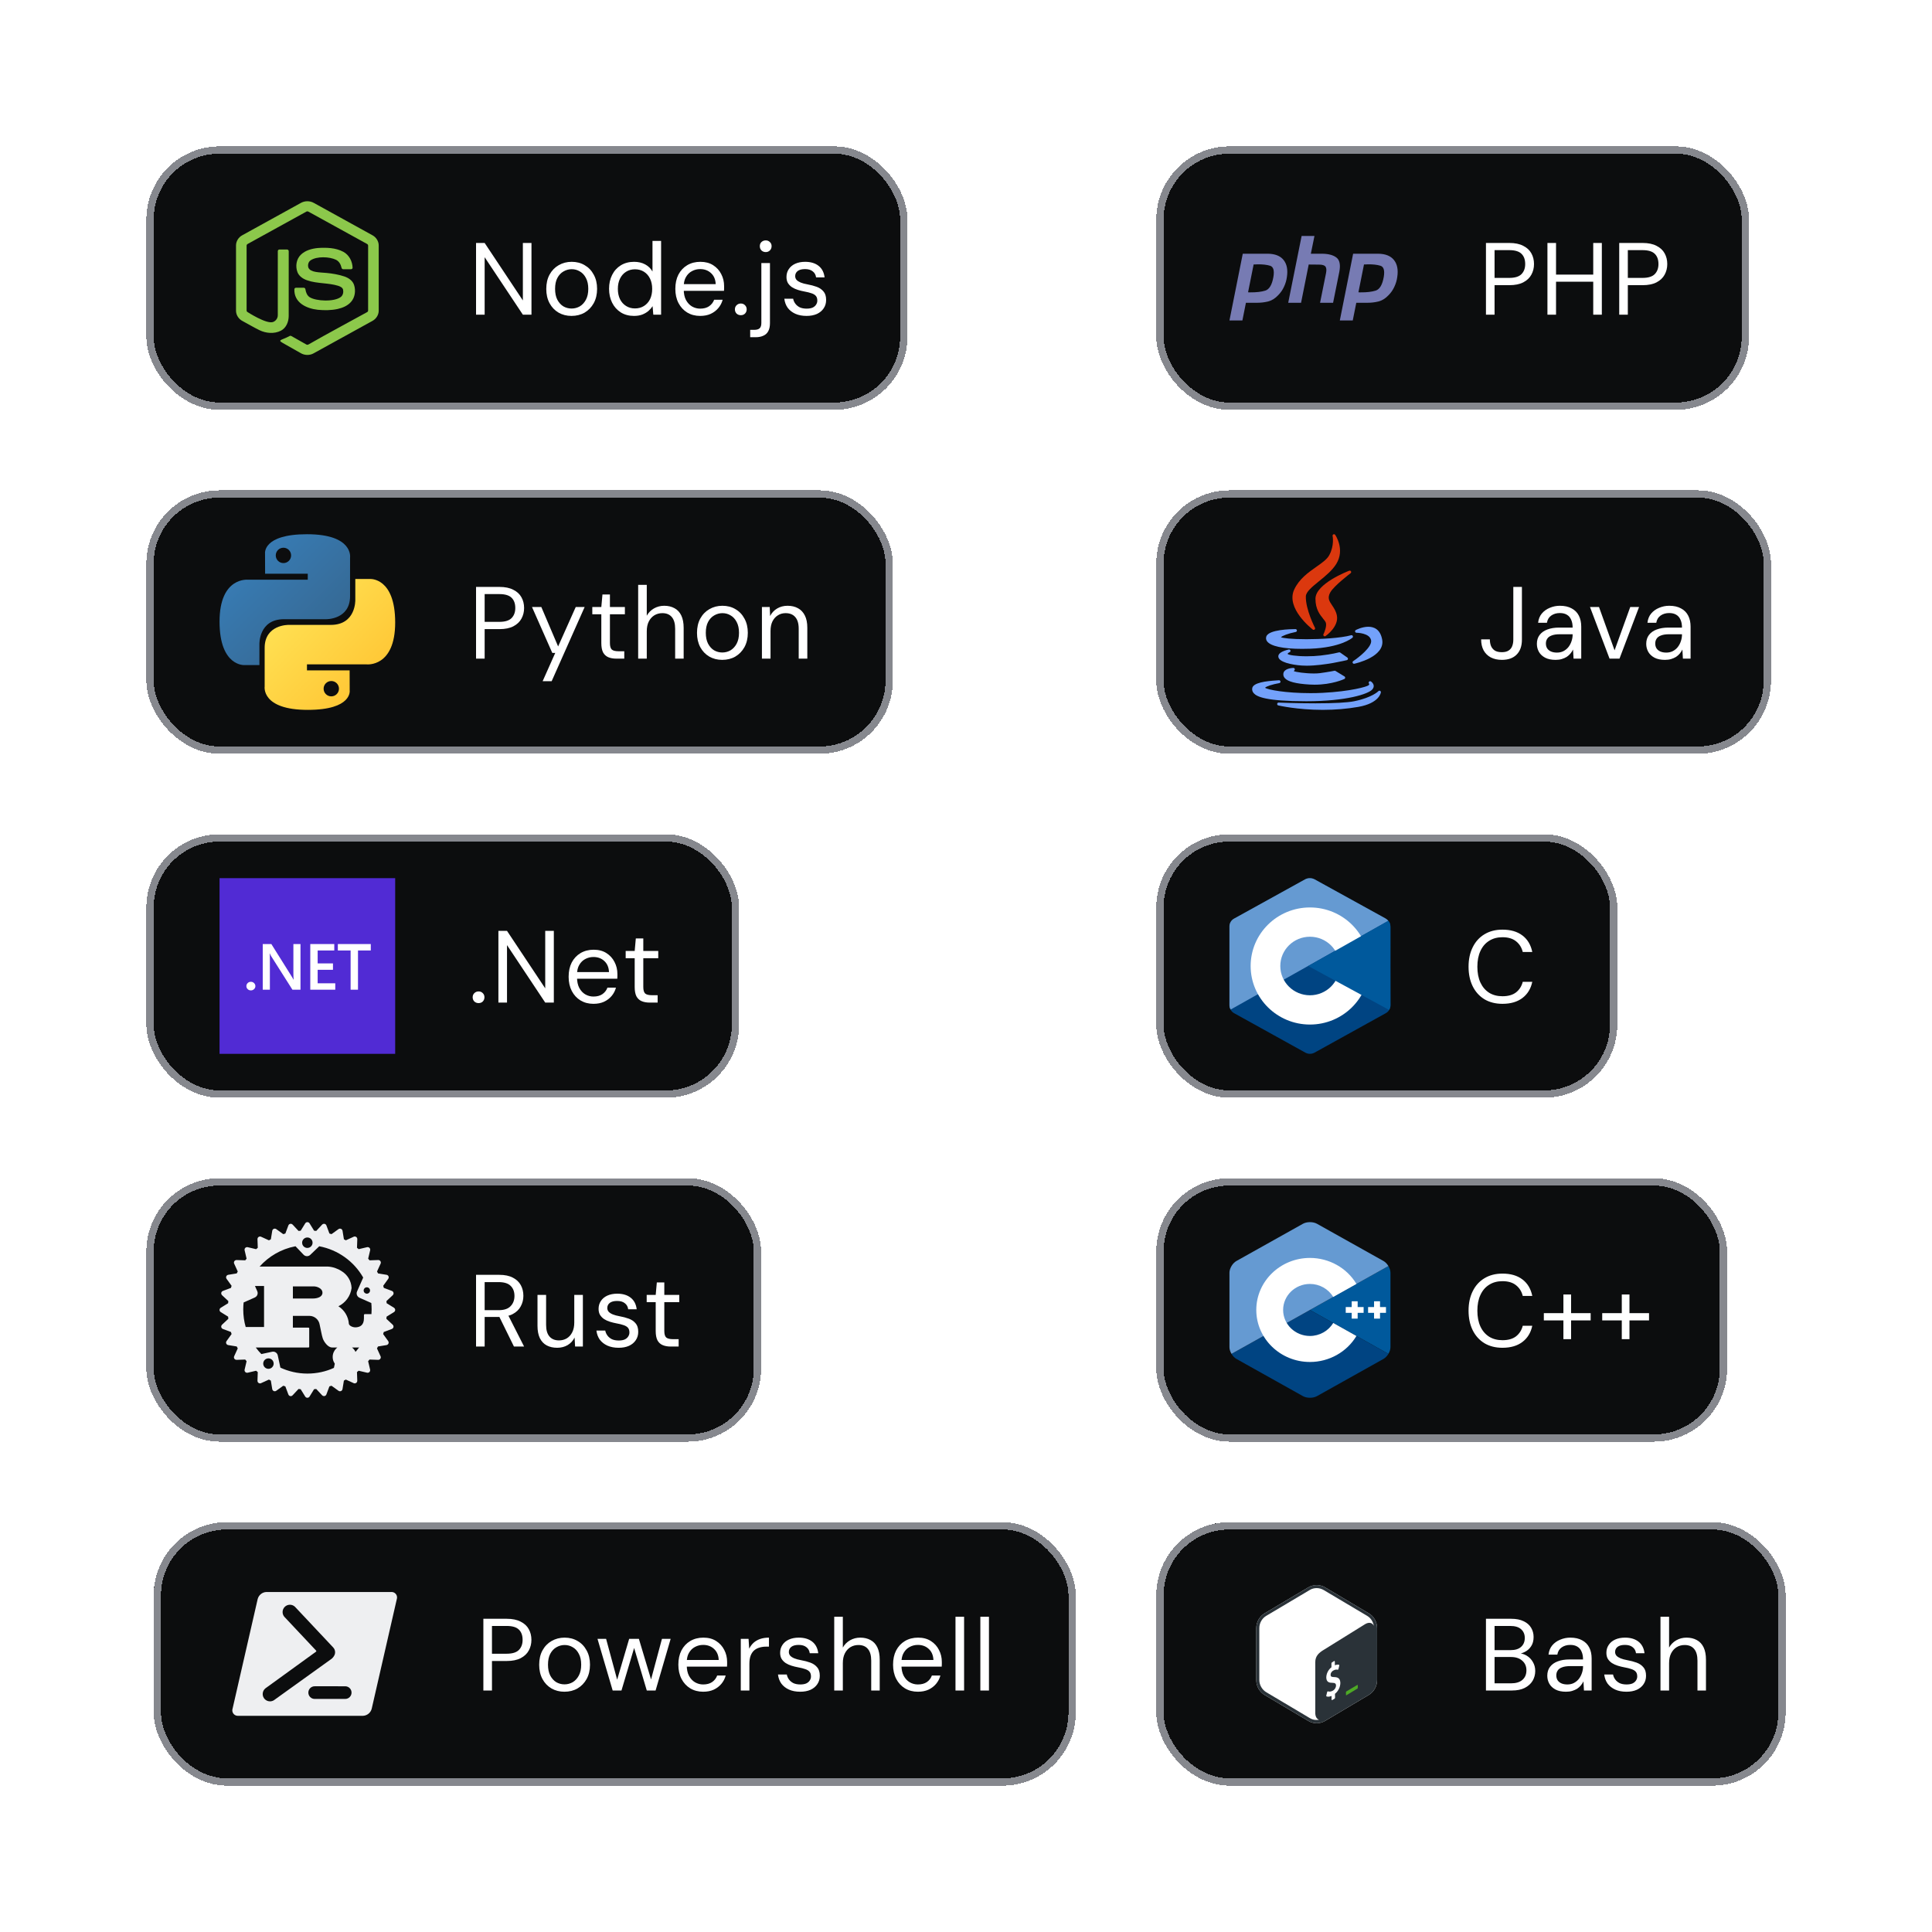 <svg width="264" height="264" viewBox="0 0 264 264" fill="none" xmlns="http://www.w3.org/2000/svg">
<g filter="url(#filter0_d_2654_26746)">
<rect x="20" y="10" width="104" height="36" rx="10" fill="#0C0D0E" shape-rendering="crispEdges"/>
<rect x="20.5" y="10.5" width="103" height="35" rx="9.5" stroke="#86888E" shape-rendering="crispEdges"/>
<path d="M42.879 17.724C42.347 17.425 41.653 17.426 41.12 17.724C38.452 19.197 35.783 20.67 33.114 22.142C32.595 22.415 32.245 22.973 32.25 23.552V32.45C32.246 33.04 32.615 33.603 33.147 33.872C33.914 34.28 34.659 34.729 35.439 35.11C36.341 35.553 37.469 35.651 38.381 35.189C39.122 34.806 39.451 33.955 39.45 33.172C39.456 30.235 39.451 27.299 39.453 24.362C39.47 24.232 39.372 24.092 39.23 24.095C38.889 24.09 38.547 24.092 38.206 24.095C38.077 24.082 37.952 24.189 37.961 24.319C37.957 27.236 37.962 30.155 37.959 33.073C37.966 33.477 37.693 33.865 37.304 34.001C36.406 34.316 33.842 32.651 33.842 32.651C33.747 32.607 33.688 32.505 33.697 32.404C33.697 29.468 33.697 26.532 33.697 23.597C33.684 23.479 33.757 23.372 33.865 23.324C36.525 21.86 39.184 20.392 41.843 18.927C41.936 18.866 42.065 18.866 42.157 18.928C44.816 20.392 47.475 21.859 50.135 23.323C50.244 23.371 50.314 23.479 50.303 23.597C50.303 26.532 50.304 29.468 50.302 32.404C50.31 32.507 50.256 32.608 50.16 32.654C47.525 34.11 44.86 35.519 42.249 37.017C42.135 37.082 42.006 37.157 41.878 37.084C41.191 36.705 40.513 36.31 39.829 35.927C39.754 35.88 39.66 35.86 39.582 35.912C39.275 36.074 38.986 36.205 38.634 36.344C38.139 36.54 38.218 36.62 38.665 36.88C39.465 37.333 40.267 37.784 41.067 38.238C41.594 38.567 42.302 38.59 42.846 38.286C45.515 36.815 48.183 35.343 50.852 33.872C51.383 33.601 51.754 33.04 51.75 32.45V23.552C51.755 22.985 51.418 22.437 50.914 22.159C48.237 20.68 45.558 19.203 42.879 17.724Z" fill="#8CC84B"/>
<path d="M46.907 24.405C45.859 23.845 44.613 23.815 43.449 23.888C42.608 23.971 41.723 24.204 41.111 24.806C40.482 25.412 40.345 26.391 40.644 27.182C40.858 27.741 41.396 28.105 41.953 28.297C42.67 28.55 43.423 28.628 44.177 28.707C44.864 28.778 45.552 28.85 46.212 29.054C46.482 29.143 46.797 29.28 46.879 29.574C46.956 29.921 46.872 30.326 46.59 30.567C45.693 31.277 43.199 31.168 42.312 30.61C41.954 30.372 41.8 29.95 41.737 29.549C41.73 29.424 41.63 29.309 41.494 29.319C41.154 29.314 40.813 29.315 40.473 29.318C40.355 29.308 40.231 29.392 40.225 29.514C40.155 31.352 41.844 32.154 43.428 32.331C44.333 32.417 45.258 32.412 46.15 32.218C46.82 32.065 47.492 31.784 47.953 31.268C48.522 30.641 48.633 29.707 48.378 28.926C48.183 28.343 47.626 27.969 47.056 27.776C46.282 27.511 45.363 27.368 44.662 27.301C43.642 27.204 42.43 27.244 42.141 26.573C42.026 26.223 42.124 25.787 42.446 25.571C43.3 24.992 45.036 25.069 45.92 25.501C46.326 25.704 46.561 26.122 46.658 26.543C46.676 26.667 46.759 26.796 46.902 26.791C47.24 26.797 47.578 26.792 47.916 26.793C48.032 26.801 48.159 26.735 48.181 26.617C48.167 25.736 47.718 24.835 46.907 24.405Z" fill="#8CC84B"/>
<path d="M65.05 33V23.2H66.226L71.448 31.054V23.2H72.624V33H71.448L66.226 25.146V33H65.05ZM78.09 33.168C77.436 33.168 76.848 33.019 76.326 32.72C75.803 32.412 75.392 31.983 75.094 31.432C74.795 30.872 74.646 30.223 74.646 29.486C74.646 28.73 74.795 28.077 75.094 27.526C75.402 26.966 75.817 26.537 76.34 26.238C76.872 25.93 77.464 25.776 78.118 25.776C78.79 25.776 79.382 25.93 79.896 26.238C80.418 26.537 80.829 26.966 81.128 27.526C81.436 28.077 81.59 28.725 81.59 29.472C81.59 30.219 81.436 30.872 81.128 31.432C80.82 31.983 80.404 32.412 79.882 32.72C79.359 33.019 78.762 33.168 78.09 33.168ZM78.104 32.16C78.505 32.16 78.878 32.062 79.224 31.866C79.569 31.661 79.849 31.357 80.064 30.956C80.278 30.555 80.386 30.06 80.386 29.472C80.386 28.875 80.278 28.38 80.064 27.988C79.858 27.587 79.583 27.288 79.238 27.092C78.902 26.887 78.528 26.784 78.118 26.784C77.726 26.784 77.352 26.887 76.998 27.092C76.652 27.288 76.372 27.587 76.158 27.988C75.952 28.38 75.85 28.875 75.85 29.472C75.85 30.06 75.952 30.555 76.158 30.956C76.372 31.357 76.648 31.661 76.984 31.866C77.329 32.062 77.702 32.16 78.104 32.16ZM86.626 33.168C85.945 33.168 85.348 33.009 84.835 32.692C84.321 32.365 83.924 31.922 83.644 31.362C83.365 30.802 83.225 30.167 83.225 29.458C83.225 28.749 83.365 28.119 83.644 27.568C83.924 27.008 84.321 26.569 84.835 26.252C85.357 25.935 85.959 25.776 86.641 25.776C87.219 25.776 87.723 25.893 88.153 26.126C88.591 26.359 88.927 26.686 89.16 27.106V22.92H90.337V33H89.272L89.174 31.838C89.025 32.071 88.834 32.291 88.6 32.496C88.367 32.692 88.087 32.855 87.76 32.986C87.434 33.107 87.056 33.168 86.626 33.168ZM86.766 32.146C87.233 32.146 87.644 32.034 87.999 31.81C88.353 31.586 88.629 31.278 88.825 30.886C89.02 30.485 89.118 30.013 89.118 29.472C89.118 28.94 89.02 28.473 88.825 28.072C88.629 27.671 88.353 27.358 87.999 27.134C87.644 26.91 87.233 26.798 86.766 26.798C86.309 26.798 85.903 26.91 85.549 27.134C85.194 27.358 84.918 27.671 84.722 28.072C84.526 28.473 84.428 28.94 84.428 29.472C84.428 30.013 84.526 30.485 84.722 30.886C84.918 31.278 85.194 31.586 85.549 31.81C85.903 32.034 86.309 32.146 86.766 32.146ZM95.67 33.168C95.007 33.168 94.419 33.014 93.906 32.706C93.402 32.398 93.005 31.969 92.716 31.418C92.427 30.858 92.282 30.209 92.282 29.472C92.282 28.725 92.422 28.077 92.702 27.526C92.991 26.975 93.392 26.546 93.906 26.238C94.428 25.93 95.026 25.776 95.698 25.776C96.388 25.776 96.972 25.93 97.448 26.238C97.933 26.546 98.302 26.952 98.554 27.456C98.815 27.951 98.946 28.497 98.946 29.094C98.946 29.187 98.946 29.285 98.946 29.388C98.946 29.491 98.941 29.607 98.932 29.738H93.164V28.828H97.798C97.77 28.184 97.555 27.68 97.154 27.316C96.762 26.952 96.267 26.77 95.67 26.77C95.269 26.77 94.895 26.863 94.55 27.05C94.214 27.227 93.943 27.493 93.738 27.848C93.532 28.193 93.43 28.627 93.43 29.15V29.542C93.43 30.121 93.532 30.606 93.738 30.998C93.953 31.39 94.228 31.684 94.564 31.88C94.909 32.076 95.278 32.174 95.67 32.174C96.165 32.174 96.57 32.067 96.888 31.852C97.215 31.628 97.448 31.329 97.588 30.956H98.75C98.638 31.376 98.442 31.754 98.162 32.09C97.882 32.426 97.532 32.692 97.112 32.888C96.701 33.075 96.221 33.168 95.67 33.168ZM101.233 33.07C101 33.07 100.804 32.995 100.645 32.846C100.496 32.687 100.421 32.496 100.421 32.272C100.421 32.048 100.496 31.861 100.645 31.712C100.804 31.553 101 31.474 101.233 31.474C101.466 31.474 101.658 31.553 101.807 31.712C101.956 31.861 102.031 32.048 102.031 32.272C102.031 32.496 101.956 32.687 101.807 32.846C101.658 32.995 101.466 33.07 101.233 33.07ZM102.51 36.08V35.072H103.056C103.411 35.072 103.663 34.997 103.812 34.848C103.962 34.708 104.036 34.465 104.036 34.12V25.944H105.212V34.148C105.212 34.596 105.138 34.96 104.988 35.24C104.839 35.529 104.615 35.739 104.316 35.87C104.027 36.01 103.668 36.08 103.238 36.08H102.51ZM104.638 24.446C104.405 24.446 104.209 24.371 104.05 24.222C103.901 24.063 103.826 23.867 103.826 23.634C103.826 23.401 103.901 23.214 104.05 23.074C104.209 22.925 104.405 22.85 104.638 22.85C104.862 22.85 105.049 22.925 105.198 23.074C105.357 23.214 105.436 23.401 105.436 23.634C105.436 23.867 105.357 24.063 105.198 24.222C105.049 24.371 104.862 24.446 104.638 24.446ZM110.213 33.168C109.625 33.168 109.111 33.07 108.673 32.874C108.243 32.678 107.898 32.407 107.637 32.062C107.385 31.707 107.231 31.292 107.175 30.816H108.379C108.425 31.059 108.523 31.283 108.673 31.488C108.822 31.693 109.023 31.861 109.275 31.992C109.536 32.113 109.853 32.174 110.227 32.174C110.553 32.174 110.824 32.127 111.039 32.034C111.253 31.931 111.412 31.796 111.515 31.628C111.627 31.46 111.683 31.278 111.683 31.082C111.683 30.793 111.613 30.573 111.473 30.424C111.342 30.275 111.146 30.158 110.885 30.074C110.623 29.981 110.306 29.901 109.933 29.836C109.625 29.78 109.321 29.705 109.023 29.612C108.724 29.519 108.458 29.397 108.225 29.248C107.991 29.089 107.805 28.898 107.665 28.674C107.534 28.45 107.469 28.175 107.469 27.848C107.469 27.447 107.571 27.092 107.777 26.784C107.982 26.467 108.276 26.219 108.659 26.042C109.051 25.865 109.503 25.776 110.017 25.776C110.773 25.776 111.384 25.958 111.851 26.322C112.317 26.686 112.593 27.213 112.677 27.904H111.515C111.468 27.549 111.314 27.274 111.053 27.078C110.801 26.873 110.451 26.77 110.003 26.77C109.564 26.77 109.228 26.859 108.995 27.036C108.771 27.213 108.659 27.447 108.659 27.736C108.659 27.923 108.719 28.091 108.841 28.24C108.971 28.38 109.158 28.501 109.401 28.604C109.653 28.707 109.961 28.791 110.325 28.856C110.791 28.94 111.216 29.052 111.599 29.192C111.981 29.332 112.289 29.542 112.523 29.822C112.765 30.093 112.887 30.48 112.887 30.984C112.887 31.423 112.775 31.805 112.551 32.132C112.336 32.459 112.028 32.715 111.627 32.902C111.225 33.079 110.754 33.168 110.213 33.168Z" fill="white"/>
</g>
<g filter="url(#filter1_d_2654_26746)">
<rect x="20" y="57" width="102" height="36" rx="10" fill="#0C0D0E" shape-rendering="crispEdges"/>
<rect x="20.5" y="57.5" width="101" height="35" rx="9.5" stroke="#86888E" shape-rendering="crispEdges"/>
<path d="M41.945 63C35.836 63 36.217 65.649 36.217 65.649L36.225 68.394H42.054V69.217H33.908C33.908 69.217 30 68.774 30 74.938C30 81.101 33.412 80.883 33.412 80.883H35.448V78.023C35.448 78.023 35.338 74.611 38.806 74.611H44.587C44.587 74.611 47.835 74.664 47.835 71.472V66.194C47.835 66.194 48.328 63 41.945 63ZM38.73 64.845C39.31 64.845 39.779 65.314 39.779 65.894C39.779 66.474 39.31 66.943 38.73 66.943C38.593 66.944 38.456 66.916 38.329 66.864C38.201 66.811 38.086 66.734 37.988 66.636C37.891 66.539 37.813 66.423 37.761 66.296C37.708 66.169 37.681 66.032 37.681 65.894C37.681 65.314 38.151 64.845 38.73 64.845Z" fill="url(#paint0_linear_2654_26746)"/>
<path d="M42.055 87.001C48.164 87.001 47.783 84.352 47.783 84.352L47.775 81.607H41.946V80.783H50.092C50.092 80.783 54 81.227 54 75.063C54 68.899 50.589 69.118 50.589 69.118H48.552V71.978C48.552 71.978 48.662 75.389 45.195 75.389H39.414C39.414 75.389 36.165 75.337 36.165 78.529V83.807C36.165 83.807 35.672 87.001 42.055 87.001ZM45.27 85.155C45.132 85.156 44.996 85.129 44.868 85.076C44.741 85.023 44.625 84.946 44.528 84.849C44.43 84.751 44.353 84.635 44.3 84.508C44.248 84.381 44.221 84.244 44.221 84.106C44.221 83.527 44.69 83.058 45.27 83.058C45.85 83.058 46.319 83.527 46.319 84.106C46.319 84.687 45.85 85.155 45.27 85.155Z" fill="url(#paint1_linear_2654_26746)"/>
<path d="M65.05 80V70.2H68.242C69.017 70.2 69.651 70.331 70.146 70.592C70.65 70.844 71.019 71.185 71.252 71.614C71.495 72.043 71.616 72.533 71.616 73.084C71.616 73.616 71.495 74.101 71.252 74.54C71.019 74.969 70.655 75.315 70.16 75.576C69.665 75.837 69.026 75.968 68.242 75.968H66.226V80H65.05ZM66.226 74.974H68.228C69.012 74.974 69.572 74.801 69.908 74.456C70.244 74.111 70.412 73.653 70.412 73.084C70.412 72.477 70.244 72.011 69.908 71.684C69.572 71.348 69.012 71.18 68.228 71.18H66.226V74.974ZM74.151 83.08L75.873 79.216H75.467L72.695 72.944H73.969L76.265 78.334L78.673 72.944H79.891L75.383 83.08H74.151ZM84.212 80C83.792 80 83.428 79.935 83.12 79.804C82.812 79.673 82.574 79.454 82.406 79.146C82.248 78.829 82.168 78.404 82.168 77.872V73.938H80.936V72.944H82.168L82.322 71.236H83.344V72.944H85.388V73.938H83.344V77.872C83.344 78.311 83.433 78.609 83.61 78.768C83.788 78.917 84.1 78.992 84.548 78.992H85.304V80H84.212ZM87.203 80V69.92H88.379V74.134C88.612 73.714 88.939 73.383 89.359 73.14C89.788 72.897 90.255 72.776 90.759 72.776C91.3 72.776 91.772 72.888 92.173 73.112C92.574 73.327 92.882 73.658 93.097 74.106C93.311 74.554 93.419 75.119 93.419 75.8V80H92.257V75.926C92.257 75.217 92.108 74.685 91.809 74.33C91.51 73.966 91.076 73.784 90.507 73.784C90.106 73.784 89.742 73.882 89.415 74.078C89.097 74.274 88.846 74.554 88.659 74.918C88.472 75.282 88.379 75.73 88.379 76.262V80H87.203ZM98.686 80.168C98.032 80.168 97.444 80.019 96.921 79.72C96.399 79.412 95.988 78.983 95.689 78.432C95.391 77.872 95.242 77.223 95.242 76.486C95.242 75.73 95.391 75.077 95.689 74.526C95.998 73.966 96.413 73.537 96.936 73.238C97.468 72.93 98.06 72.776 98.713 72.776C99.385 72.776 99.978 72.93 100.492 73.238C101.014 73.537 101.425 73.966 101.724 74.526C102.032 75.077 102.186 75.725 102.186 76.472C102.186 77.219 102.032 77.872 101.724 78.432C101.416 78.983 101 79.412 100.478 79.72C99.955 80.019 99.358 80.168 98.686 80.168ZM98.7 79.16C99.101 79.16 99.474 79.062 99.82 78.866C100.165 78.661 100.445 78.357 100.66 77.956C100.874 77.555 100.982 77.06 100.982 76.472C100.982 75.875 100.874 75.38 100.66 74.988C100.454 74.587 100.179 74.288 99.834 74.092C99.498 73.887 99.124 73.784 98.713 73.784C98.322 73.784 97.948 73.887 97.594 74.092C97.248 74.288 96.968 74.587 96.754 74.988C96.548 75.38 96.445 75.875 96.445 76.472C96.445 77.06 96.548 77.555 96.754 77.956C96.968 78.357 97.243 78.661 97.579 78.866C97.925 79.062 98.298 79.16 98.7 79.16ZM104.114 80V72.944H105.178L105.234 74.176C105.458 73.737 105.776 73.397 106.186 73.154C106.606 72.902 107.082 72.776 107.614 72.776C108.165 72.776 108.641 72.888 109.042 73.112C109.444 73.327 109.756 73.658 109.98 74.106C110.204 74.545 110.316 75.105 110.316 75.786V80H109.14V75.912C109.14 75.203 108.982 74.671 108.664 74.316C108.356 73.961 107.918 73.784 107.348 73.784C106.956 73.784 106.606 73.882 106.298 74.078C105.99 74.265 105.743 74.54 105.556 74.904C105.379 75.259 105.29 75.702 105.29 76.234V80H104.114Z" fill="white"/>
</g>
<g filter="url(#filter2_d_2654_26746)">
<rect x="20" y="104" width="81" height="36" rx="10" fill="#0C0D0E" shape-rendering="crispEdges"/>
<rect x="20.5" y="104.5" width="80" height="35" rx="9.5" stroke="#86888E" shape-rendering="crispEdges"/>
<g clip-path="url(#clip0_2654_26746)">
<path d="M54 110H30V134H54V110Z" fill="#512BD4"/>
<path d="M34.278 125.333C34.108 125.333 33.964 125.276 33.845 125.163C33.726 125.047 33.667 124.909 33.667 124.75C33.667 124.587 33.726 124.448 33.845 124.332C33.964 124.216 34.108 124.158 34.278 124.158C34.45 124.158 34.596 124.216 34.715 124.332C34.837 124.448 34.897 124.587 34.897 124.75C34.897 124.909 34.837 125.047 34.715 125.163C34.596 125.276 34.45 125.333 34.278 125.333Z" fill="white"/>
<path d="M41.061 125.238H39.958L37.052 120.653C36.979 120.537 36.918 120.417 36.87 120.292H36.844C36.867 120.425 36.878 120.711 36.878 121.149V125.238H35.902V119H37.078L39.886 123.476C40.005 123.662 40.081 123.789 40.115 123.859H40.132C40.104 123.693 40.09 123.414 40.09 123.019V119H41.061V125.238Z" fill="white"/>
<path d="M45.813 125.238H42.398V119H45.677V119.879H43.407V121.645H45.499V122.519H43.407V124.363H45.813V125.238Z" fill="white"/>
<path d="M50.666 119.879H48.918V125.238H47.909V119.879H46.165V119H50.666V119.879Z" fill="white"/>
</g>
<path d="M65.4 127.07C65.167 127.07 64.971 126.995 64.812 126.846C64.663 126.687 64.588 126.496 64.588 126.272C64.588 126.048 64.663 125.861 64.812 125.712C64.971 125.553 65.167 125.474 65.4 125.474C65.633 125.474 65.825 125.553 65.974 125.712C66.123 125.861 66.198 126.048 66.198 126.272C66.198 126.496 66.123 126.687 65.974 126.846C65.825 126.995 65.633 127.07 65.4 127.07ZM68.105 127V117.2H69.281L74.503 125.054V117.2H75.679V127H74.503L69.281 119.146V127H68.105ZM81.089 127.168C80.426 127.168 79.838 127.014 79.325 126.706C78.821 126.398 78.424 125.969 78.135 125.418C77.846 124.858 77.701 124.209 77.701 123.472C77.701 122.725 77.841 122.077 78.121 121.526C78.41 120.975 78.812 120.546 79.325 120.238C79.848 119.93 80.445 119.776 81.117 119.776C81.808 119.776 82.391 119.93 82.867 120.238C83.352 120.546 83.721 120.952 83.973 121.456C84.234 121.951 84.365 122.497 84.365 123.094C84.365 123.187 84.365 123.285 84.365 123.388C84.365 123.491 84.36 123.607 84.351 123.738H78.583V122.828H83.217C83.189 122.184 82.974 121.68 82.573 121.316C82.181 120.952 81.686 120.77 81.089 120.77C80.688 120.77 80.314 120.863 79.969 121.05C79.633 121.227 79.362 121.493 79.157 121.848C78.952 122.193 78.849 122.627 78.849 123.15V123.542C78.849 124.121 78.952 124.606 79.157 124.998C79.372 125.39 79.647 125.684 79.983 125.88C80.328 126.076 80.697 126.174 81.089 126.174C81.584 126.174 81.99 126.067 82.307 125.852C82.634 125.628 82.867 125.329 83.007 124.956H84.169C84.057 125.376 83.861 125.754 83.581 126.09C83.301 126.426 82.951 126.692 82.531 126.888C82.12 127.075 81.64 127.168 81.089 127.168ZM88.772 127C88.352 127 87.988 126.935 87.68 126.804C87.372 126.673 87.134 126.454 86.966 126.146C86.807 125.829 86.728 125.404 86.728 124.872V120.938H85.496V119.944H86.728L86.882 118.236H87.904V119.944H89.948V120.938H87.904V124.872C87.904 125.311 87.992 125.609 88.17 125.768C88.347 125.917 88.66 125.992 89.108 125.992H89.864V127H88.772Z" fill="white"/>
</g>
<g filter="url(#filter3_d_2654_26746)">
<rect x="20" y="151" width="84" height="36" rx="10" fill="#0C0D0E" shape-rendering="crispEdges"/>
<rect x="20.5" y="151.5" width="83" height="35" rx="9.5" stroke="#86888E" shape-rendering="crispEdges"/>
<path d="M49.819 166.031C49.899 165.952 50.008 165.904 50.127 165.904C50.368 165.904 50.564 166.099 50.564 166.34C50.564 166.581 50.368 166.776 50.127 166.776C49.887 166.776 49.691 166.581 49.691 166.34C49.691 166.22 49.74 166.111 49.819 166.032L49.819 166.031ZM41.48 159.32C41.61 159.183 41.794 159.097 41.998 159.097C42.392 159.097 42.711 159.416 42.711 159.811C42.711 160.206 42.392 160.525 41.998 160.525C41.667 160.525 41.389 160.301 41.308 159.996L41.307 159.991C41.293 159.937 41.284 159.875 41.284 159.811C41.284 159.621 41.358 159.448 41.48 159.32ZM50.781 168.92C50.781 169.139 50.773 169.357 50.757 169.572H49.857C49.767 169.572 49.731 169.63 49.731 169.72V170.133C49.731 171.106 49.182 171.318 48.701 171.371C48.243 171.423 47.736 171.18 47.673 170.9C47.602 169.887 47.054 169.016 46.255 168.503L46.243 168.496C47.208 168.022 47.893 167.107 48.04 166.021L48.042 166.004C48.003 165.02 47.466 164.171 46.678 163.695L46.665 163.688C46.131 163.338 45.487 163.113 44.793 163.069L44.782 163.069H35.475C36.73 161.669 38.418 160.678 40.327 160.307L40.382 160.298L41.479 161.449C41.597 161.573 41.764 161.651 41.949 161.651C42.123 161.651 42.281 161.582 42.398 161.47L43.624 160.296C46.212 160.794 48.356 162.371 49.606 164.531L49.629 164.573L48.789 166.472C48.754 166.55 48.733 166.64 48.733 166.735C48.733 166.999 48.889 167.226 49.115 167.329L49.119 167.331L50.737 168.05C50.765 168.337 50.78 168.627 50.78 168.921L50.781 168.92ZM40.023 167.434V165.783H42.983C43.136 165.783 44.063 165.96 44.063 166.653C44.063 167.228 43.352 167.435 42.768 167.435L40.023 167.434ZM33.288 167.977L34.823 167.295C35.053 167.191 35.21 166.964 35.21 166.701C35.21 166.605 35.189 166.514 35.152 166.433L35.154 166.437L34.838 165.722H36.081V171.326H33.573C33.36 170.606 33.239 169.78 33.239 168.924C33.239 168.591 33.257 168.261 33.294 167.937L33.29 167.977L33.288 167.977ZM34.124 165.996C34.124 165.76 33.932 165.568 33.696 165.568C33.46 165.568 33.269 165.76 33.269 165.996C33.269 166.232 33.46 166.423 33.696 166.423C33.932 166.423 34.124 166.232 34.124 165.996ZM36.843 177.025C36.794 177.037 36.739 177.044 36.681 177.044C36.287 177.044 35.968 176.724 35.968 176.33C35.968 175.935 36.287 175.616 36.681 175.616C37.076 175.616 37.395 175.935 37.395 176.33C37.395 176.407 37.383 176.481 37.361 176.551L37.362 176.546C37.285 176.786 37.09 176.967 36.848 177.025H36.843ZM46.758 174.745C46.717 174.735 46.67 174.73 46.621 174.73C46.31 174.73 46.05 174.949 45.987 175.241L45.986 175.245L45.628 176.914C44.565 177.406 43.32 177.694 42.009 177.694C40.668 177.694 39.398 177.393 38.26 176.856L38.314 176.879L37.956 175.21C37.892 174.915 37.633 174.696 37.322 174.696C37.274 174.696 37.226 174.702 37.181 174.711L37.185 174.71L35.712 175.027C35.446 174.754 35.196 174.461 34.967 174.152L34.95 174.129H42.118C42.199 174.129 42.253 174.114 42.253 174.041V171.504C42.253 171.43 42.199 171.416 42.118 171.416H40.021V169.808H42.289C42.994 169.815 43.575 170.333 43.682 171.009L43.683 171.017C43.773 171.37 43.97 172.521 44.106 172.89C44.241 173.303 44.79 174.128 45.375 174.128H48.946C48.993 174.127 49.038 174.122 49.081 174.114L49.076 174.115C48.815 174.467 48.549 174.778 48.263 175.069L48.264 175.068L46.758 174.745ZM47.1 177.06C48.004 177.06 48.737 176.326 48.737 175.421C48.737 174.517 48.004 173.783 47.099 173.783C46.194 173.783 45.461 174.516 45.461 175.421C45.461 176.326 46.194 177.059 47.099 177.06H47.1ZM53.842 168.703L52.834 168.079C52.825 167.981 52.816 167.883 52.806 167.785L53.672 166.979C53.739 166.915 53.781 166.825 53.781 166.726C53.781 166.578 53.689 166.452 53.559 166.401L53.557 166.4L52.45 165.986C52.423 165.891 52.394 165.795 52.363 165.7L53.053 164.741C53.094 164.685 53.119 164.615 53.119 164.539C53.119 164.367 52.994 164.224 52.83 164.197H52.828L51.661 164.008C51.615 163.919 51.569 163.832 51.52 163.745L52.01 162.668C52.03 162.626 52.041 162.577 52.041 162.524C52.041 162.452 52.019 162.386 51.981 162.331L51.982 162.331C51.919 162.238 51.812 162.177 51.692 162.177C51.688 162.177 51.684 162.177 51.68 162.177H51.681L50.496 162.219C50.436 162.142 50.373 162.066 50.309 161.992L50.581 160.839C50.587 160.815 50.59 160.787 50.59 160.759C50.59 160.567 50.435 160.412 50.243 160.412C50.215 160.412 50.188 160.415 50.161 160.422L50.163 160.421L49.01 160.693C48.935 160.63 48.859 160.567 48.782 160.506L48.824 159.321C48.824 159.316 48.824 159.311 48.824 159.304C48.824 159.114 48.669 158.96 48.48 158.96C48.427 158.96 48.377 158.972 48.332 158.994L48.334 158.993L47.258 159.484C47.17 159.437 47.083 159.389 46.995 159.344L46.805 158.176C46.776 158.01 46.633 157.886 46.462 157.886C46.386 157.886 46.316 157.91 46.259 157.951L46.26 157.95L45.3 158.641C45.206 158.61 45.111 158.582 45.015 158.555L44.601 157.448C44.55 157.316 44.423 157.224 44.275 157.224C44.176 157.224 44.086 157.266 44.022 157.333L43.216 158.2C43.118 158.189 43.02 158.179 42.922 158.172L42.298 157.164C42.236 157.065 42.128 157 42.004 157C41.88 157 41.771 157.065 41.71 157.163L41.709 157.165L41.086 158.173C40.988 158.181 40.89 158.19 40.792 158.201L39.984 157.334C39.921 157.266 39.831 157.223 39.73 157.223C39.582 157.223 39.456 157.316 39.406 157.447L39.406 157.449L38.992 158.556C38.896 158.583 38.801 158.613 38.706 158.642L37.747 157.951C37.691 157.911 37.622 157.887 37.546 157.887C37.374 157.887 37.231 158.011 37.202 158.175V158.177L37.012 159.345C36.924 159.391 36.836 159.437 36.749 159.486L35.673 158.995C35.631 158.975 35.581 158.963 35.529 158.963C35.338 158.963 35.182 159.119 35.182 159.31C35.182 159.315 35.182 159.32 35.182 159.324L35.224 160.507C35.147 160.568 35.071 160.631 34.996 160.695L33.843 160.422C33.819 160.416 33.792 160.413 33.764 160.413C33.572 160.413 33.416 160.568 33.416 160.76C33.416 160.788 33.419 160.816 33.426 160.842L33.425 160.84L33.696 161.993C33.634 162.068 33.571 162.144 33.51 162.219L32.326 162.178C32.322 162.178 32.317 162.178 32.312 162.178C32.121 162.178 31.965 162.333 31.965 162.524C31.965 162.576 31.977 162.626 31.997 162.671L31.997 162.668L32.488 163.745C32.44 163.831 32.392 163.919 32.347 164.008L31.181 164.197C31.015 164.226 30.892 164.368 30.892 164.541C30.892 164.616 30.916 164.686 30.956 164.743L30.956 164.742L31.646 165.701C31.616 165.796 31.587 165.891 31.559 165.987L30.452 166.401C30.32 166.452 30.228 166.578 30.228 166.726C30.228 166.826 30.27 166.915 30.336 166.979L31.202 167.786C31.191 167.884 31.181 167.982 31.174 168.08L30.166 168.703C30.066 168.765 30 168.874 30 168.998C30 169.122 30.066 169.232 30.165 169.292L30.166 169.293L31.174 169.916C31.182 170.015 31.192 170.112 31.202 170.21L30.336 171.018C30.268 171.081 30.226 171.172 30.226 171.272C30.226 171.42 30.319 171.546 30.449 171.596L30.451 171.597L31.558 172.011C31.585 172.107 31.615 172.202 31.645 172.296L30.955 173.255C30.913 173.311 30.888 173.383 30.888 173.459C30.888 173.631 31.015 173.774 31.18 173.8H31.181L32.347 173.989C32.393 174.077 32.439 174.165 32.488 174.252L31.997 175.328C31.977 175.371 31.965 175.42 31.965 175.472C31.965 175.664 32.121 175.819 32.312 175.819C32.317 175.819 32.322 175.819 32.326 175.819H32.325L33.508 175.777C33.57 175.854 33.632 175.93 33.696 176.006L33.424 177.16C33.419 177.184 33.416 177.211 33.416 177.239C33.416 177.43 33.571 177.585 33.762 177.585C33.791 177.585 33.818 177.582 33.844 177.576L33.842 177.577L34.995 177.305C35.071 177.369 35.147 177.431 35.223 177.492L35.182 178.676C35.182 178.681 35.182 178.686 35.182 178.692C35.182 178.882 35.336 179.036 35.526 179.036C35.579 179.036 35.629 179.024 35.674 179.002L35.672 179.003L36.748 178.513C36.835 178.562 36.922 178.608 37.01 178.654L37.201 179.82C37.23 179.986 37.372 180.111 37.544 180.111C37.619 180.111 37.689 180.087 37.747 180.046L37.746 180.047L38.705 179.356C38.8 179.386 38.895 179.415 38.99 179.443L39.404 180.55C39.454 180.684 39.58 180.777 39.728 180.777C39.828 180.777 39.919 180.734 39.982 180.665L40.79 179.799C40.887 179.811 40.985 179.819 41.084 179.829L41.707 180.837C41.77 180.935 41.878 181 42.002 181C42.125 181 42.234 180.935 42.295 180.838L42.296 180.836L42.919 179.828C43.018 179.819 43.116 179.81 43.213 179.799L44.02 180.665C44.083 180.732 44.173 180.773 44.273 180.773C44.42 180.773 44.546 180.681 44.598 180.552L44.599 180.549L45.012 179.442C45.108 179.415 45.203 179.386 45.298 179.355L46.257 180.046C46.313 180.088 46.384 180.112 46.46 180.112C46.632 180.112 46.775 179.986 46.801 179.821V179.819L46.991 178.653C47.079 178.608 47.166 178.56 47.254 178.512L48.33 179.002C48.372 179.021 48.421 179.033 48.473 179.033C48.665 179.033 48.821 178.877 48.821 178.685C48.821 178.681 48.821 178.678 48.821 178.674L48.779 177.49C48.856 177.43 48.931 177.368 49.005 177.304L50.159 177.575C50.183 177.581 50.21 177.584 50.237 177.584C50.429 177.584 50.584 177.429 50.584 177.237C50.584 177.209 50.581 177.182 50.575 177.156L50.576 177.159L50.304 176.005C50.367 175.929 50.43 175.854 50.491 175.777L51.675 175.818C51.68 175.818 51.686 175.818 51.691 175.818C51.882 175.818 52.035 175.664 52.035 175.474C52.035 175.421 52.023 175.371 52.002 175.326L52.002 175.328L51.513 174.252C51.56 174.165 51.608 174.077 51.654 173.989L52.82 173.8C52.985 173.771 53.109 173.628 53.109 173.456C53.109 173.381 53.085 173.311 53.044 173.254L53.045 173.255L52.355 172.296L52.442 172.01L53.549 171.596C53.681 171.546 53.774 171.419 53.774 171.271C53.774 171.171 53.732 171.081 53.664 171.017L52.798 170.209C52.808 170.112 52.818 170.014 52.826 169.915L53.834 169.292C53.934 169.23 54 169.121 54 168.997C54 168.873 53.934 168.764 53.835 168.703L53.834 168.703H53.842Z" fill="#EEEFF1"/>
<path d="M65.05 174V164.2H68.214C68.979 164.2 69.605 164.331 70.09 164.592C70.575 164.844 70.935 165.185 71.168 165.614C71.401 166.043 71.518 166.529 71.518 167.07C71.518 167.593 71.397 168.073 71.154 168.512C70.921 168.951 70.557 169.301 70.062 169.562C69.567 169.823 68.933 169.954 68.158 169.954H66.226V174H65.05ZM70.23 174L68.074 169.618H69.39L71.616 174H70.23ZM66.226 169.03H68.13C68.877 169.03 69.423 168.848 69.768 168.484C70.123 168.12 70.3 167.653 70.3 167.084C70.3 166.505 70.127 166.048 69.782 165.712C69.446 165.367 68.891 165.194 68.116 165.194H66.226V169.03ZM76.135 174.168C75.593 174.168 75.117 174.061 74.707 173.846C74.305 173.631 73.993 173.3 73.769 172.852C73.554 172.404 73.447 171.844 73.447 171.172V166.944H74.623V171.046C74.623 171.746 74.776 172.273 75.085 172.628C75.392 172.983 75.826 173.16 76.386 173.16C76.778 173.16 77.133 173.067 77.451 172.88C77.768 172.684 78.015 172.409 78.192 172.054C78.379 171.69 78.472 171.247 78.472 170.724V166.944H79.648V174H78.585L78.514 172.768C78.3 173.207 77.983 173.552 77.562 173.804C77.142 174.047 76.666 174.168 76.135 174.168ZM84.538 174.168C83.95 174.168 83.437 174.07 82.998 173.874C82.569 173.678 82.223 173.407 81.962 173.062C81.71 172.707 81.556 172.292 81.5 171.816H82.704C82.751 172.059 82.849 172.283 82.998 172.488C83.147 172.693 83.348 172.861 83.6 172.992C83.861 173.113 84.179 173.174 84.552 173.174C84.879 173.174 85.149 173.127 85.364 173.034C85.579 172.931 85.737 172.796 85.84 172.628C85.952 172.46 86.008 172.278 86.008 172.082C86.008 171.793 85.938 171.573 85.798 171.424C85.667 171.275 85.471 171.158 85.21 171.074C84.949 170.981 84.631 170.901 84.258 170.836C83.95 170.78 83.647 170.705 83.348 170.612C83.049 170.519 82.783 170.397 82.55 170.248C82.317 170.089 82.13 169.898 81.99 169.674C81.859 169.45 81.794 169.175 81.794 168.848C81.794 168.447 81.897 168.092 82.102 167.784C82.307 167.467 82.601 167.219 82.984 167.042C83.376 166.865 83.829 166.776 84.342 166.776C85.098 166.776 85.709 166.958 86.176 167.322C86.643 167.686 86.918 168.213 87.002 168.904H85.84C85.793 168.549 85.639 168.274 85.378 168.078C85.126 167.873 84.776 167.77 84.328 167.77C83.889 167.77 83.553 167.859 83.32 168.036C83.096 168.213 82.984 168.447 82.984 168.736C82.984 168.923 83.045 169.091 83.166 169.24C83.297 169.38 83.483 169.501 83.726 169.604C83.978 169.707 84.286 169.791 84.65 169.856C85.117 169.94 85.541 170.052 85.924 170.192C86.307 170.332 86.615 170.542 86.848 170.822C87.091 171.093 87.212 171.48 87.212 171.984C87.212 172.423 87.1 172.805 86.876 173.132C86.661 173.459 86.353 173.715 85.952 173.902C85.551 174.079 85.079 174.168 84.538 174.168ZM91.643 174C91.223 174 90.859 173.935 90.551 173.804C90.243 173.673 90.005 173.454 89.837 173.146C89.678 172.829 89.599 172.404 89.599 171.872V167.938H88.367V166.944H89.599L89.753 165.236H90.775V166.944H92.819V167.938H90.775V171.872C90.775 172.311 90.863 172.609 91.041 172.768C91.218 172.917 91.531 172.992 91.979 172.992H92.735V174H91.643Z" fill="white"/>
</g>
<g filter="url(#filter4_d_2654_26746)">
<rect x="158" y="10" width="81" height="36" rx="10" fill="#0C0D0E" shape-rendering="crispEdges"/>
<rect x="158.5" y="10.5" width="80" height="35" rx="9.5" stroke="#86888E" shape-rendering="crispEdges"/>
<path d="M169.819 24.67H173.228C174.228 24.678 174.954 24.967 175.403 25.535C175.853 26.103 176.001 26.879 175.848 27.863C175.789 28.312 175.657 28.753 175.454 29.186C175.259 29.618 174.988 30.008 174.64 30.356C174.216 30.797 173.762 31.076 173.279 31.195C172.795 31.314 172.295 31.373 171.778 31.373H170.251L169.768 33.79H168L169.819 24.67ZM171.307 26.12L170.544 29.936C170.595 29.944 170.646 29.949 170.697 29.949C170.756 29.949 170.815 29.949 170.875 29.949C171.689 29.957 172.367 29.877 172.91 29.707C173.453 29.529 173.817 28.91 174.004 27.85C174.156 26.959 174.004 26.446 173.546 26.311C173.096 26.175 172.533 26.112 171.854 26.12C171.752 26.128 171.655 26.133 171.562 26.133C171.477 26.133 171.388 26.133 171.294 26.133L171.307 26.12Z" fill="#777BB3"/>
<path d="M177.862 22.24H179.617L179.121 24.67H180.699C181.563 24.687 182.208 24.865 182.632 25.204C183.064 25.543 183.192 26.188 183.014 27.137L182.161 31.373H180.381L181.195 27.328C181.279 26.904 181.254 26.603 181.118 26.425C180.983 26.247 180.69 26.158 180.241 26.158L178.829 26.145L177.786 31.373H176.03L177.862 22.24Z" fill="#777BB3"/>
<path d="M184.899 24.67H188.308C189.309 24.678 190.034 24.967 190.483 25.535C190.933 26.103 191.081 26.879 190.928 27.863C190.869 28.312 190.738 28.753 190.534 29.186C190.339 29.618 190.068 30.008 189.72 30.356C189.296 30.797 188.842 31.076 188.359 31.195C187.876 31.314 187.375 31.373 186.858 31.373H185.332L184.848 33.79H183.08L184.899 24.67ZM186.387 26.12L185.624 29.936C185.675 29.944 185.726 29.949 185.777 29.949C185.836 29.949 185.896 29.949 185.955 29.949C186.769 29.957 187.447 29.877 187.99 29.707C188.533 29.529 188.897 28.91 189.084 27.85C189.237 26.959 189.084 26.446 188.626 26.311C188.176 26.175 187.613 26.112 186.934 26.12C186.832 26.128 186.735 26.133 186.642 26.133C186.557 26.133 186.468 26.133 186.375 26.133L186.387 26.12Z" fill="#777BB3"/>
<path d="M203.05 33V23.2H206.242C207.017 23.2 207.651 23.331 208.146 23.592C208.65 23.844 209.019 24.185 209.252 24.614C209.495 25.043 209.616 25.533 209.616 26.084C209.616 26.616 209.495 27.101 209.252 27.54C209.019 27.969 208.655 28.315 208.16 28.576C207.665 28.837 207.026 28.968 206.242 28.968H204.226V33H203.05ZM204.226 27.974H206.228C207.012 27.974 207.572 27.801 207.908 27.456C208.244 27.111 208.412 26.653 208.412 26.084C208.412 25.477 208.244 25.011 207.908 24.684C207.572 24.348 207.012 24.18 206.228 24.18H204.226V27.974ZM217.709 33V23.2H218.885V33H217.709ZM211.451 33V23.2H212.627V33H211.451ZM212.403 28.492V27.526H218.003V28.492H212.403ZM221.26 33V23.2H224.452C225.227 23.2 225.862 23.331 226.356 23.592C226.86 23.844 227.229 24.185 227.462 24.614C227.705 25.043 227.826 25.533 227.826 26.084C227.826 26.616 227.705 27.101 227.462 27.54C227.229 27.969 226.865 28.315 226.37 28.576C225.876 28.837 225.236 28.968 224.452 28.968H222.436V33H221.26ZM222.436 27.974H224.438C225.222 27.974 225.782 27.801 226.118 27.456C226.454 27.111 226.622 26.653 226.622 26.084C226.622 25.477 226.454 25.011 226.118 24.684C225.782 24.348 225.222 24.18 224.438 24.18H222.436V27.974Z" fill="white"/>
</g>
<g filter="url(#filter5_d_2654_26746)">
<rect x="158" y="57" width="84" height="36" rx="10" fill="#0C0D0E" shape-rendering="crispEdges"/>
<rect x="158.5" y="57.5" width="83" height="35" rx="9.5" stroke="#86888E" shape-rendering="crispEdges"/>
<g clip-path="url(#clip1_2654_26746)">
<path d="M179.881 67.447C178.772 68.227 177.515 69.111 176.842 70.573C175.672 73.125 179.235 75.909 179.388 76.026C179.423 76.053 179.465 76.067 179.508 76.067C179.552 76.067 179.597 76.051 179.634 76.021C179.705 75.962 179.725 75.861 179.682 75.779C179.669 75.754 178.39 73.27 178.438 71.488C178.455 70.867 179.323 70.163 180.243 69.417C181.085 68.734 182.04 67.96 182.599 67.055C183.825 65.062 182.462 63.102 182.448 63.083C182.394 63.007 182.294 62.979 182.209 63.017C182.123 63.054 182.076 63.147 182.096 63.238C182.098 63.251 182.363 64.547 181.626 65.882C181.322 66.434 180.654 66.903 179.881 67.447Z" fill="#DB380E"/>
<path d="M184.553 68.326C184.632 68.268 184.655 68.16 184.607 68.074C184.56 67.989 184.457 67.951 184.365 67.986C184.177 68.057 179.752 69.763 179.752 71.824C179.752 73.244 180.359 73.995 180.802 74.543C180.976 74.758 181.126 74.943 181.175 75.102C181.314 75.559 180.985 76.384 180.846 76.664C180.806 76.744 180.826 76.841 180.894 76.9C180.93 76.932 180.976 76.948 181.022 76.948C181.061 76.948 181.101 76.936 181.134 76.913C181.211 76.86 182.994 75.599 182.674 74.08C182.555 73.502 182.271 73.081 182.021 72.708C181.633 72.132 181.353 71.715 181.778 70.945C182.276 70.048 184.531 68.344 184.553 68.326Z" fill="#DB380E"/>
<path d="M173.036 76.98C172.96 77.207 172.996 77.432 173.139 77.632C173.619 78.297 175.318 78.664 177.924 78.664C177.924 78.664 177.924 78.664 177.924 78.664C178.277 78.664 178.65 78.657 179.032 78.644C183.198 78.494 184.743 77.197 184.807 77.141C184.876 77.081 184.895 76.981 184.852 76.9C184.808 76.819 184.715 76.778 184.626 76.803C183.159 77.204 180.419 77.346 178.519 77.346C176.393 77.346 175.31 77.193 175.044 77.079C175.18 76.893 176.02 76.559 177.059 76.355C177.159 76.335 177.227 76.243 177.217 76.142C177.207 76.042 177.123 75.965 177.021 75.965C176.412 75.965 173.355 76.014 173.036 76.98Z" fill="#73A1FB"/>
<path d="M186.976 75.643C186.117 75.643 185.302 76.073 185.268 76.091C185.188 76.134 185.148 76.225 185.17 76.313C185.191 76.4 185.27 76.462 185.36 76.462C185.378 76.462 187.193 76.477 187.357 77.513C187.503 78.408 185.64 79.857 184.91 80.34C184.832 80.392 184.801 80.493 184.838 80.58C184.869 80.654 184.941 80.701 185.019 80.701C185.033 80.701 185.046 80.7 185.06 80.697C185.233 80.659 189.298 79.764 188.868 77.397C188.606 75.947 187.694 75.643 186.976 75.643Z" fill="#73A1FB"/>
<path d="M184.188 80.05C184.202 79.975 184.171 79.897 184.108 79.853L183.133 79.171C183.086 79.137 183.026 79.127 182.97 79.142C182.96 79.144 181.94 79.412 180.461 79.576C179.874 79.642 179.216 79.677 178.558 79.677C177.079 79.677 176.112 79.503 175.971 79.376C175.952 79.34 175.958 79.324 175.962 79.315C175.987 79.243 176.124 79.159 176.213 79.125C176.31 79.089 176.363 78.983 176.333 78.884C176.302 78.784 176.2 78.725 176.098 78.75C175.121 78.986 174.643 79.316 174.678 79.73C174.739 80.466 176.442 80.843 177.882 80.943C178.089 80.957 178.313 80.964 178.548 80.964C178.548 80.964 178.548 80.964 178.548 80.964C180.942 80.964 184.011 80.213 184.042 80.205C184.117 80.187 184.174 80.126 184.188 80.05Z" fill="#73A1FB"/>
<path d="M176.841 81.629C176.915 81.581 176.947 81.49 176.921 81.406C176.895 81.322 176.816 81.266 176.728 81.268C176.597 81.271 175.446 81.323 175.365 82.056C175.341 82.275 175.404 82.475 175.552 82.65C175.965 83.14 177.081 83.431 178.962 83.54C179.184 83.554 179.41 83.56 179.634 83.56C182.025 83.56 183.636 82.812 183.703 82.78C183.768 82.749 183.811 82.685 183.815 82.612C183.819 82.54 183.783 82.472 183.721 82.434L182.49 81.682C182.447 81.656 182.396 81.647 182.347 81.657C182.339 81.659 181.557 81.821 180.377 81.981C180.154 82.012 179.874 82.027 179.546 82.027C178.367 82.027 177.056 81.835 176.804 81.709C176.801 81.685 176.805 81.655 176.841 81.629Z" fill="#73A1FB"/>
<path d="M178.519 85.82C183.997 85.815 186.937 84.841 187.503 84.228C187.704 84.011 187.725 83.806 187.708 83.672C187.666 83.342 187.366 83.14 187.331 83.118C187.249 83.065 187.139 83.079 187.075 83.153C187.011 83.227 187.009 83.335 187.073 83.409C187.108 83.453 187.128 83.528 187.027 83.629C186.801 83.84 184.517 84.482 180.715 84.675C180.194 84.702 179.648 84.716 179.091 84.716C175.687 84.716 173.196 84.249 172.869 83.978C172.995 83.797 173.876 83.507 174.813 83.344C174.919 83.325 174.99 83.226 174.974 83.12C174.957 83.014 174.86 82.941 174.753 82.955C174.727 82.958 174.637 82.964 174.533 82.97C172.987 83.064 171.2 83.275 171.107 84.072C171.078 84.314 171.15 84.535 171.321 84.727C171.739 85.196 172.939 85.82 178.519 85.82C178.519 85.82 178.519 85.82 178.519 85.82Z" fill="#73A1FB"/>
<path d="M188.579 84.401C188.502 84.365 188.41 84.383 188.352 84.446C188.344 84.454 187.521 85.316 185.045 85.821C184.097 86.011 182.317 86.107 179.756 86.107C177.19 86.107 174.748 86.007 174.724 86.005C174.622 86.001 174.534 86.075 174.52 86.175C174.507 86.275 174.571 86.37 174.67 86.393C174.695 86.399 177.254 86.999 180.753 86.999C182.431 86.999 184.064 86.863 185.607 86.594C188.483 86.089 188.685 84.663 188.692 84.603C188.702 84.518 188.656 84.437 188.579 84.401Z" fill="#73A1FB"/>
</g>
<path d="M205.234 80.168C204.646 80.168 204.137 80.056 203.708 79.832C203.288 79.608 202.961 79.286 202.728 78.866C202.504 78.446 202.392 77.947 202.392 77.368H203.582C203.582 77.695 203.633 77.993 203.736 78.264C203.848 78.525 204.021 78.735 204.254 78.894C204.497 79.043 204.819 79.118 205.22 79.118C205.612 79.118 205.92 79.043 206.144 78.894C206.377 78.745 206.541 78.544 206.634 78.292C206.737 78.031 206.788 77.737 206.788 77.41V70.2H207.964V77.41C207.964 78.287 207.721 78.969 207.236 79.454C206.76 79.93 206.093 80.168 205.234 80.168ZM212.57 80.168C212 80.168 211.524 80.07 211.142 79.874C210.759 79.669 210.474 79.403 210.288 79.076C210.101 78.74 210.008 78.376 210.008 77.984C210.008 77.508 210.129 77.107 210.372 76.78C210.624 76.444 210.974 76.192 211.422 76.024C211.879 75.847 212.416 75.758 213.032 75.758H214.894C214.894 75.319 214.824 74.955 214.684 74.666C214.553 74.367 214.357 74.143 214.096 73.994C213.844 73.845 213.526 73.77 213.144 73.77C212.696 73.77 212.308 73.882 211.982 74.106C211.655 74.33 211.454 74.661 211.38 75.1H210.176C210.232 74.596 210.4 74.176 210.68 73.84C210.969 73.495 211.333 73.233 211.772 73.056C212.21 72.869 212.668 72.776 213.144 72.776C213.797 72.776 214.338 72.897 214.768 73.14C215.206 73.373 215.533 73.705 215.748 74.134C215.962 74.554 216.07 75.053 216.07 75.632V80H215.02L214.95 78.754C214.856 78.95 214.735 79.137 214.586 79.314C214.446 79.482 214.278 79.631 214.082 79.762C213.886 79.883 213.662 79.981 213.41 80.056C213.167 80.131 212.887 80.168 212.57 80.168ZM212.752 79.174C213.078 79.174 213.372 79.109 213.634 78.978C213.904 78.838 214.133 78.651 214.32 78.418C214.506 78.175 214.646 77.909 214.74 77.62C214.842 77.331 214.894 77.027 214.894 76.71V76.668H213.13C212.672 76.668 212.304 76.724 212.024 76.836C211.744 76.939 211.543 77.088 211.422 77.284C211.3 77.471 211.24 77.685 211.24 77.928C211.24 78.18 211.296 78.399 211.408 78.586C211.529 78.773 211.702 78.917 211.926 79.02C212.159 79.123 212.434 79.174 212.752 79.174ZM219.939 80L217.265 72.944H218.497L220.625 78.866L222.767 72.944H223.971L221.297 80H219.939ZM227.512 80.168C226.943 80.168 226.467 80.07 226.084 79.874C225.702 79.669 225.417 79.403 225.23 79.076C225.044 78.74 224.95 78.376 224.95 77.984C224.95 77.508 225.072 77.107 225.314 76.78C225.566 76.444 225.916 76.192 226.364 76.024C226.822 75.847 227.358 75.758 227.974 75.758H229.836C229.836 75.319 229.766 74.955 229.626 74.666C229.496 74.367 229.3 74.143 229.038 73.994C228.786 73.845 228.469 73.77 228.086 73.77C227.638 73.77 227.251 73.882 226.924 74.106C226.598 74.33 226.397 74.661 226.322 75.1H225.118C225.174 74.596 225.342 74.176 225.622 73.84C225.912 73.495 226.276 73.233 226.714 73.056C227.153 72.869 227.61 72.776 228.086 72.776C228.74 72.776 229.281 72.897 229.71 73.14C230.149 73.373 230.476 73.705 230.69 74.134C230.905 74.554 231.012 75.053 231.012 75.632V80H229.962L229.892 78.754C229.799 78.95 229.678 79.137 229.528 79.314C229.388 79.482 229.22 79.631 229.024 79.762C228.828 79.883 228.604 79.981 228.352 80.056C228.11 80.131 227.83 80.168 227.512 80.168ZM227.694 79.174C228.021 79.174 228.315 79.109 228.576 78.978C228.847 78.838 229.076 78.651 229.262 78.418C229.449 78.175 229.589 77.909 229.682 77.62C229.785 77.331 229.836 77.027 229.836 76.71V76.668H228.072C227.615 76.668 227.246 76.724 226.966 76.836C226.686 76.939 226.486 77.088 226.364 77.284C226.243 77.471 226.182 77.685 226.182 77.928C226.182 78.18 226.238 78.399 226.35 78.586C226.472 78.773 226.644 78.917 226.868 79.02C227.102 79.123 227.377 79.174 227.694 79.174Z" fill="white"/>
</g>
<g filter="url(#filter6_d_2654_26746)">
<rect x="158" y="104" width="63" height="36" rx="10" fill="#0C0D0E" shape-rendering="crispEdges"/>
<rect x="158.5" y="104.5" width="62" height="35" rx="9.5" stroke="#86888E" shape-rendering="crispEdges"/>
<g clip-path="url(#clip2_2654_26746)">
<path fill-rule="evenodd" clip-rule="evenodd" d="M178.365 110.163C178.758 109.946 179.242 109.946 179.634 110.163C181.577 111.239 187.422 114.478 189.365 115.554C189.758 115.771 190 116.174 190 116.609C190 118.761 190 125.238 190 127.39C190 127.826 189.758 128.228 189.365 128.446C187.422 129.522 181.577 132.76 179.634 133.836C179.241 134.054 178.757 134.054 178.365 133.836C176.423 132.76 170.577 129.522 168.635 128.446C168.242 128.228 168 127.826 168 127.391C168 125.239 168 118.762 168 116.61C168 116.174 168.242 115.772 168.635 115.554C170.577 114.478 176.423 111.239 178.365 110.163Z" fill="#004482"/>
<path fill-rule="evenodd" clip-rule="evenodd" d="M168.176 127.945C168.022 127.742 168 127.549 168 127.289C168 125.149 168 118.709 168 116.569C168 116.136 168.241 115.736 168.633 115.52C170.569 114.45 176.394 111.23 178.33 110.16C178.722 109.944 179.252 109.948 179.644 110.165C181.58 111.234 187.385 114.427 189.321 115.497C189.477 115.584 189.596 115.688 189.703 115.826L168.176 127.945Z" fill="#659AD2"/>
<path fill-rule="evenodd" clip-rule="evenodd" d="M179 114C183.473 114 187.105 117.585 187.105 122C187.105 126.415 183.473 130 179 130C174.526 130 170.895 126.415 170.895 122C170.895 117.585 174.526 114 179 114ZM179 118C181.236 118 183.052 119.792 183.052 122C183.052 124.207 181.236 126 179 126C176.763 126 174.947 124.207 174.947 122C174.947 119.792 176.763 118 179 118Z" fill="white"/>
<path fill-rule="evenodd" clip-rule="evenodd" d="M189.702 115.832C190.001 116.108 189.995 116.524 189.995 116.851C189.995 119.02 189.977 125.188 190 127.357C190.003 127.583 189.927 127.821 189.813 128.001L178.765 122.001L189.702 115.832Z" fill="#00599C"/>
</g>
<path d="M205.306 127.168C204.354 127.168 203.528 126.958 202.828 126.538C202.137 126.109 201.605 125.516 201.232 124.76C200.859 123.995 200.672 123.108 200.672 122.1C200.672 121.092 200.859 120.21 201.232 119.454C201.605 118.689 202.137 118.096 202.828 117.676C203.528 117.247 204.354 117.032 205.306 117.032C206.426 117.032 207.336 117.298 208.036 117.83C208.736 118.362 209.184 119.113 209.38 120.084H208.078C207.929 119.477 207.625 118.992 207.168 118.628C206.711 118.255 206.09 118.068 205.306 118.068C204.606 118.068 203.999 118.231 203.486 118.558C202.973 118.875 202.576 119.337 202.296 119.944C202.016 120.541 201.876 121.26 201.876 122.1C201.876 122.94 202.016 123.663 202.296 124.27C202.576 124.867 202.973 125.329 203.486 125.656C203.999 125.973 204.606 126.132 205.306 126.132C206.09 126.132 206.711 125.955 207.168 125.6C207.625 125.236 207.929 124.755 208.078 124.158H209.38C209.184 125.101 208.736 125.838 208.036 126.37C207.336 126.902 206.426 127.168 205.306 127.168Z" fill="white"/>
</g>
<g filter="url(#filter7_d_2654_26746)">
<rect x="158" y="151" width="78" height="36" rx="10" fill="#0C0D0E" shape-rendering="crispEdges"/>
<rect x="158.5" y="151.5" width="77" height="35" rx="9.5" stroke="#86888E" shape-rendering="crispEdges"/>
<g clip-path="url(#clip3_2654_26746)">
<path d="M189.72 175C189.893 174.71 190 174.383 190 174.09V163.91C190 163.616 189.893 163.29 189.72 163L179 169L189.72 175Z" fill="#00599C"/>
<path d="M179.953 180.78L189.048 175.69C189.31 175.543 189.548 175.29 189.72 175L179 169L168.28 175C168.453 175.29 168.691 175.543 168.953 175.69L178.048 180.78C178.572 181.073 179.429 181.073 179.953 180.78Z" fill="#004482"/>
<path d="M189.72 163C189.547 162.71 189.309 162.457 189.047 162.31L179.953 157.22C179.429 156.927 178.571 156.927 178.047 157.22L168.953 162.31C168.429 162.603 168 163.323 168 163.91V174.09C168 174.383 168.107 174.71 168.28 175L179 169L189.72 163Z" fill="#659AD2"/>
<path d="M179 176.109C174.957 176.109 171.667 172.92 171.667 169C171.667 165.08 174.957 161.891 179 161.891C181.61 161.891 184.043 163.252 185.351 165.443L182.177 167.223C181.523 166.127 180.305 165.445 179 165.445C176.978 165.445 175.334 167.04 175.334 169C175.334 170.96 176.978 172.554 179 172.554C180.305 172.554 181.523 171.873 182.177 170.776L185.351 172.556C184.043 174.747 181.61 176.109 179 176.109Z" fill="white"/>
<path d="M186.333 168.604H185.518V167.814H184.704V168.604H183.889V169.394H184.704V170.184H185.518V169.394H186.333V168.604Z" fill="white"/>
<path d="M189.389 168.604H188.574V167.814H187.759V168.604H186.944V169.394H187.759V170.184H188.574V169.394H189.389V168.604Z" fill="white"/>
</g>
<path d="M205.306 174.168C204.354 174.168 203.528 173.958 202.828 173.538C202.137 173.109 201.605 172.516 201.232 171.76C200.859 170.995 200.672 170.108 200.672 169.1C200.672 168.092 200.859 167.21 201.232 166.454C201.605 165.689 202.137 165.096 202.828 164.676C203.528 164.247 204.354 164.032 205.306 164.032C206.426 164.032 207.336 164.298 208.036 164.83C208.736 165.362 209.184 166.113 209.38 167.084H208.078C207.929 166.477 207.625 165.992 207.168 165.628C206.711 165.255 206.09 165.068 205.306 165.068C204.606 165.068 203.999 165.231 203.486 165.558C202.973 165.875 202.576 166.337 202.296 166.944C202.016 167.541 201.876 168.26 201.876 169.1C201.876 169.94 202.016 170.663 202.296 171.27C202.576 171.867 202.973 172.329 203.486 172.656C203.999 172.973 204.606 173.132 205.306 173.132C206.09 173.132 206.711 172.955 207.168 172.6C207.625 172.236 207.929 171.755 208.078 171.158H209.38C209.184 172.101 208.736 172.838 208.036 173.37C207.336 173.902 206.426 174.168 205.306 174.168ZM213.633 172.992V166.888H214.683V172.992H213.633ZM210.959 170.43V169.436H217.357V170.43H210.959ZM221.61 172.992V166.888H222.66V172.992H221.61ZM218.936 170.43V169.436H225.334V170.43H218.936Z" fill="white"/>
</g>
<g filter="url(#filter8_d_2654_26746)">
<rect x="21" y="198" width="126" height="36" rx="10" fill="#0C0D0E" shape-rendering="crispEdges"/>
<rect x="21.5" y="198.5" width="125" height="35" rx="9.5" stroke="#86888E" shape-rendering="crispEdges"/>
<path d="M43.009 220.422C43.006 220.422 43.002 220.422 42.999 220.422C42.521 220.422 42.134 220.809 42.134 221.287C42.134 221.766 42.521 222.153 42.999 222.153C43.002 222.153 43.006 222.153 43.01 222.153H47.164C47.166 222.153 47.169 222.153 47.172 222.153C47.65 222.153 48.037 221.766 48.037 221.288C48.037 220.81 47.65 220.423 47.172 220.423C47.169 220.423 47.166 220.423 47.164 220.423L43.009 220.422ZM45.63 216.299C45.73 216.151 45.79 215.968 45.79 215.771C45.79 215.526 45.697 215.302 45.545 215.134L45.546 215.134L40.303 209.556C40.124 209.386 39.882 209.281 39.615 209.281C39.063 209.281 38.615 209.728 38.615 210.28C38.615 210.525 38.703 210.749 38.848 210.922L38.847 210.921L43.216 215.569V215.672L36.262 220.709C36.038 220.894 35.895 221.172 35.895 221.483C35.895 222.035 36.343 222.483 36.895 222.483C37.096 222.483 37.283 222.424 37.44 222.322L37.436 222.324L45.148 216.785C45.347 216.663 45.51 216.499 45.627 216.304L45.63 216.298L45.63 216.299ZM53.479 207.54C53.488 207.539 53.499 207.539 53.51 207.539C53.922 207.539 54.256 207.874 54.256 208.285C54.256 208.366 54.243 208.443 54.22 208.515L54.222 208.51L50.793 223.489C50.652 224.032 50.18 224.431 49.61 224.458H49.607H32.521C32.512 224.459 32.502 224.459 32.49 224.459C32.078 224.459 31.744 224.125 31.744 223.713C31.744 223.633 31.757 223.555 31.78 223.483L31.779 223.489L35.208 208.51C35.348 207.967 35.82 207.568 36.39 207.54H36.393H53.479Z" fill="#EEEFF1"/>
<path d="M66.05 221V211.2H69.242C70.017 211.2 70.651 211.331 71.146 211.592C71.65 211.844 72.019 212.185 72.252 212.614C72.495 213.043 72.616 213.533 72.616 214.084C72.616 214.616 72.495 215.101 72.252 215.54C72.019 215.969 71.655 216.315 71.16 216.576C70.665 216.837 70.026 216.968 69.242 216.968H67.226V221H66.05ZM67.226 215.974H69.228C70.012 215.974 70.572 215.801 70.908 215.456C71.244 215.111 71.412 214.653 71.412 214.084C71.412 213.477 71.244 213.011 70.908 212.684C70.572 212.348 70.012 212.18 69.228 212.18H67.226V215.974ZM77.121 221.168C76.468 221.168 75.88 221.019 75.357 220.72C74.834 220.412 74.424 219.983 74.125 219.432C73.826 218.872 73.677 218.223 73.677 217.486C73.677 216.73 73.826 216.077 74.125 215.526C74.433 214.966 74.848 214.537 75.371 214.238C75.903 213.93 76.496 213.776 77.149 213.776C77.821 213.776 78.414 213.93 78.927 214.238C79.45 214.537 79.86 214.966 80.159 215.526C80.467 216.077 80.621 216.725 80.621 217.472C80.621 218.219 80.467 218.872 80.159 219.432C79.851 219.983 79.436 220.412 78.913 220.72C78.39 221.019 77.793 221.168 77.121 221.168ZM77.135 220.16C77.536 220.16 77.91 220.062 78.255 219.866C78.6 219.661 78.88 219.357 79.095 218.956C79.31 218.555 79.417 218.06 79.417 217.472C79.417 216.875 79.31 216.38 79.095 215.988C78.89 215.587 78.614 215.288 78.269 215.092C77.933 214.887 77.56 214.784 77.149 214.784C76.757 214.784 76.384 214.887 76.029 215.092C75.684 215.288 75.404 215.587 75.189 215.988C74.984 216.38 74.881 216.875 74.881 217.472C74.881 218.06 74.984 218.555 75.189 218.956C75.404 219.357 75.679 219.661 76.015 219.866C76.36 220.062 76.734 220.16 77.135 220.16ZM83.718 221L81.646 213.944H82.822L84.432 219.894H84.222L85.972 213.944H87.302L89.08 219.88L88.856 219.894L90.452 213.944H91.642L89.584 221H88.38L86.532 214.784H86.77L84.922 221H83.718ZM96.082 221.168C95.419 221.168 94.831 221.014 94.318 220.706C93.814 220.398 93.417 219.969 93.128 219.418C92.839 218.858 92.694 218.209 92.694 217.472C92.694 216.725 92.834 216.077 93.114 215.526C93.403 214.975 93.805 214.546 94.318 214.238C94.841 213.93 95.438 213.776 96.11 213.776C96.801 213.776 97.384 213.93 97.86 214.238C98.345 214.546 98.714 214.952 98.966 215.456C99.227 215.951 99.358 216.497 99.358 217.094C99.358 217.187 99.358 217.285 99.358 217.388C99.358 217.491 99.353 217.607 99.344 217.738H93.576V216.828H98.21C98.182 216.184 97.967 215.68 97.566 215.316C97.174 214.952 96.679 214.77 96.082 214.77C95.681 214.77 95.307 214.863 94.962 215.05C94.626 215.227 94.355 215.493 94.15 215.848C93.945 216.193 93.842 216.627 93.842 217.15V217.542C93.842 218.121 93.945 218.606 94.15 218.998C94.365 219.39 94.64 219.684 94.976 219.88C95.321 220.076 95.69 220.174 96.082 220.174C96.577 220.174 96.983 220.067 97.3 219.852C97.627 219.628 97.86 219.329 98 218.956H99.162C99.05 219.376 98.854 219.754 98.574 220.09C98.294 220.426 97.944 220.692 97.524 220.888C97.113 221.075 96.633 221.168 96.082 221.168ZM101.225 221V213.944H102.289L102.373 215.288C102.532 214.971 102.732 214.7 102.975 214.476C103.227 214.252 103.526 214.079 103.871 213.958C104.226 213.837 104.627 213.776 105.075 213.776V215.008H104.641C104.342 215.008 104.058 215.05 103.787 215.134C103.516 215.209 103.274 215.335 103.059 215.512C102.854 215.689 102.69 215.932 102.569 216.24C102.457 216.539 102.401 216.912 102.401 217.36V221H101.225ZM109.347 221.168C108.759 221.168 108.245 221.07 107.807 220.874C107.377 220.678 107.032 220.407 106.771 220.062C106.519 219.707 106.365 219.292 106.309 218.816H107.513C107.559 219.059 107.657 219.283 107.807 219.488C107.956 219.693 108.157 219.861 108.409 219.992C108.67 220.113 108.987 220.174 109.361 220.174C109.687 220.174 109.958 220.127 110.173 220.034C110.387 219.931 110.546 219.796 110.649 219.628C110.761 219.46 110.817 219.278 110.817 219.082C110.817 218.793 110.747 218.573 110.607 218.424C110.476 218.275 110.28 218.158 110.019 218.074C109.757 217.981 109.44 217.901 109.067 217.836C108.759 217.78 108.455 217.705 108.157 217.612C107.858 217.519 107.592 217.397 107.359 217.248C107.125 217.089 106.939 216.898 106.799 216.674C106.668 216.45 106.603 216.175 106.603 215.848C106.603 215.447 106.705 215.092 106.911 214.784C107.116 214.467 107.41 214.219 107.793 214.042C108.185 213.865 108.637 213.776 109.151 213.776C109.907 213.776 110.518 213.958 110.985 214.322C111.451 214.686 111.727 215.213 111.811 215.904H110.649C110.602 215.549 110.448 215.274 110.187 215.078C109.935 214.873 109.585 214.77 109.137 214.77C108.698 214.77 108.362 214.859 108.129 215.036C107.905 215.213 107.793 215.447 107.793 215.736C107.793 215.923 107.853 216.091 107.975 216.24C108.105 216.38 108.292 216.501 108.535 216.604C108.787 216.707 109.095 216.791 109.459 216.856C109.925 216.94 110.35 217.052 110.733 217.192C111.115 217.332 111.423 217.542 111.657 217.822C111.899 218.093 112.021 218.48 112.021 218.984C112.021 219.423 111.909 219.805 111.685 220.132C111.47 220.459 111.162 220.715 110.761 220.902C110.359 221.079 109.888 221.168 109.347 221.168ZM113.994 221V210.92H115.17V215.134C115.403 214.714 115.73 214.383 116.15 214.14C116.579 213.897 117.046 213.776 117.55 213.776C118.091 213.776 118.563 213.888 118.964 214.112C119.365 214.327 119.673 214.658 119.888 215.106C120.103 215.554 120.21 216.119 120.21 216.8V221H119.048V216.926C119.048 216.217 118.899 215.685 118.6 215.33C118.301 214.966 117.867 214.784 117.298 214.784C116.897 214.784 116.533 214.882 116.206 215.078C115.889 215.274 115.637 215.554 115.45 215.918C115.263 216.282 115.17 216.73 115.17 217.262V221H113.994ZM125.421 221.168C124.758 221.168 124.17 221.014 123.657 220.706C123.153 220.398 122.756 219.969 122.467 219.418C122.177 218.858 122.033 218.209 122.033 217.472C122.033 216.725 122.173 216.077 122.453 215.526C122.742 214.975 123.143 214.546 123.657 214.238C124.179 213.93 124.777 213.776 125.449 213.776C126.139 213.776 126.723 213.93 127.199 214.238C127.684 214.546 128.053 214.952 128.305 215.456C128.566 215.951 128.697 216.497 128.697 217.094C128.697 217.187 128.697 217.285 128.697 217.388C128.697 217.491 128.692 217.607 128.683 217.738H122.915V216.828H127.549C127.521 216.184 127.306 215.68 126.905 215.316C126.513 214.952 126.018 214.77 125.421 214.77C125.019 214.77 124.646 214.863 124.301 215.05C123.965 215.227 123.694 215.493 123.489 215.848C123.283 216.193 123.181 216.627 123.181 217.15V217.542C123.181 218.121 123.283 218.606 123.489 218.998C123.703 219.39 123.979 219.684 124.315 219.88C124.66 220.076 125.029 220.174 125.421 220.174C125.915 220.174 126.321 220.067 126.639 219.852C126.965 219.628 127.199 219.329 127.339 218.956H128.501C128.389 219.376 128.193 219.754 127.913 220.09C127.633 220.426 127.283 220.692 126.863 220.888C126.452 221.075 125.971 221.168 125.421 221.168ZM130.564 221V210.92H131.74V221H130.564ZM133.961 221V210.92H135.137V221H133.961Z" fill="white"/>
</g>
<g filter="url(#filter9_d_2654_26746)">
<rect x="158" y="198" width="86" height="36" rx="10" fill="#0C0D0E" shape-rendering="crispEdges"/>
<rect x="158.5" y="198.5" width="85" height="35" rx="9.5" stroke="#86888E" shape-rendering="crispEdges"/>
<path d="M187.024 210.448L181.072 206.912C180.368 206.496 179.488 206.496 178.768 206.912L172.816 210.448C172.112 210.864 171.664 211.648 171.664 212.496V219.568C171.664 220.416 172.096 221.184 172.816 221.616L178.768 225.152C179.12 225.36 179.52 225.472 179.92 225.472C180.32 225.472 180.72 225.36 181.072 225.152L187.024 221.616C187.728 221.2 188.176 220.416 188.176 219.568V212.48C188.176 211.648 187.744 210.864 187.024 210.448Z" fill="white"/>
<path d="M187.024 210.448L181.072 206.912C180.72 206.704 180.32 206.592 179.92 206.592C179.52 206.592 179.12 206.704 178.768 206.912L172.816 210.448C172.112 210.864 171.664 211.648 171.664 212.496V219.568C171.664 220.416 172.096 221.184 172.816 221.616L178.768 225.152C179.12 225.36 179.52 225.472 179.92 225.472C180.32 225.472 180.72 225.36 181.072 225.152L187.024 221.616C187.728 221.2 188.176 220.416 188.176 219.568V212.48C188.176 211.648 187.744 210.864 187.024 210.448ZM178.976 224.768L173.024 221.232C172.448 220.88 172.08 220.24 172.08 219.552V212.48C172.08 211.792 172.448 211.136 173.024 210.8L178.976 207.264C179.264 207.088 179.584 207.008 179.92 207.008C180.256 207.008 180.576 207.104 180.864 207.264L186.816 210.8C187.312 211.088 187.632 211.6 187.728 212.16C187.536 211.744 187.088 211.616 186.56 211.92L180.944 215.408C180.24 215.824 179.728 216.272 179.728 217.12V224.064C179.728 224.576 179.936 224.896 180.24 224.992C180.144 225.008 180.032 225.024 179.92 225.024C179.6 225.04 179.264 224.944 178.976 224.768Z" fill="#2A3238"/>
<path d="M185.472 220.24L183.984 221.12C183.952 221.136 183.92 221.168 183.92 221.216V221.6C183.92 221.648 183.952 221.664 183.984 221.648L185.488 220.736C185.52 220.72 185.536 220.672 185.536 220.624V220.288C185.536 220.24 185.504 220.224 185.472 220.24Z" fill="#4DA925"/>
<path d="M182.304 216.975C182.352 216.943 182.384 216.975 182.4 217.039V217.551C182.608 217.471 182.8 217.439 182.976 217.487C183.008 217.503 183.024 217.551 183.008 217.599L182.896 218.047C182.88 218.079 182.864 218.111 182.848 218.143C182.832 218.159 182.832 218.159 182.816 218.159C182.8 218.159 182.784 218.175 182.768 218.159C182.688 218.143 182.512 218.095 182.224 218.255C181.92 218.415 181.808 218.671 181.824 218.863C181.824 219.103 181.952 219.167 182.352 219.167C182.896 219.183 183.136 219.423 183.152 219.967C183.152 220.511 182.864 221.103 182.416 221.455L182.432 221.967C182.432 222.031 182.4 222.095 182.352 222.127L182.048 222.303C182 222.335 181.968 222.303 181.952 222.239V221.743C181.696 221.855 181.44 221.871 181.264 221.807C181.232 221.791 181.216 221.743 181.232 221.695L181.344 221.231C181.36 221.199 181.376 221.151 181.392 221.135C181.408 221.119 181.408 221.119 181.424 221.119C181.44 221.103 181.456 221.103 181.472 221.119C181.648 221.183 181.888 221.151 182.096 221.039C182.384 220.895 182.56 220.607 182.56 220.319C182.56 220.063 182.416 219.951 182.08 219.951C181.648 219.951 181.248 219.871 181.232 219.231C181.232 218.703 181.504 218.159 181.936 217.823V217.311C181.936 217.247 181.968 217.183 182.016 217.151L182.304 216.975Z" fill="white"/>
<path d="M203.05 221V211.2H206.494C207.185 211.2 207.754 211.312 208.202 211.536C208.659 211.751 209 212.049 209.224 212.432C209.448 212.805 209.56 213.225 209.56 213.692C209.56 214.196 209.448 214.616 209.224 214.952C209.009 215.288 208.725 215.545 208.37 215.722C208.025 215.899 207.656 216.007 207.264 216.044L207.46 215.904C207.88 215.913 208.267 216.025 208.622 216.24C208.977 216.455 209.257 216.744 209.462 217.108C209.677 217.472 209.784 217.878 209.784 218.326C209.784 218.821 209.663 219.273 209.42 219.684C209.177 220.085 208.818 220.407 208.342 220.65C207.875 220.883 207.297 221 206.606 221H203.05ZM204.226 220.02H206.48C207.143 220.02 207.656 219.866 208.02 219.558C208.393 219.241 208.58 218.802 208.58 218.242C208.58 217.691 208.389 217.253 208.006 216.926C207.633 216.59 207.115 216.422 206.452 216.422H204.226V220.02ZM204.226 215.484H206.41C207.045 215.484 207.525 215.335 207.852 215.036C208.188 214.737 208.356 214.331 208.356 213.818C208.356 213.323 208.188 212.927 207.852 212.628C207.525 212.329 207.031 212.18 206.368 212.18H204.226V215.484ZM213.992 221.168C213.422 221.168 212.946 221.07 212.564 220.874C212.181 220.669 211.896 220.403 211.71 220.076C211.523 219.74 211.43 219.376 211.43 218.984C211.43 218.508 211.551 218.107 211.794 217.78C212.046 217.444 212.396 217.192 212.844 217.024C213.301 216.847 213.838 216.758 214.454 216.758H216.316C216.316 216.319 216.246 215.955 216.106 215.666C215.975 215.367 215.779 215.143 215.518 214.994C215.266 214.845 214.948 214.77 214.566 214.77C214.118 214.77 213.73 214.882 213.404 215.106C213.077 215.33 212.876 215.661 212.802 216.1H211.598C211.654 215.596 211.822 215.176 212.102 214.84C212.391 214.495 212.755 214.233 213.194 214.056C213.632 213.869 214.09 213.776 214.566 213.776C215.219 213.776 215.76 213.897 216.19 214.14C216.628 214.373 216.955 214.705 217.17 215.134C217.384 215.554 217.492 216.053 217.492 216.632V221H216.442L216.372 219.754C216.278 219.95 216.157 220.137 216.008 220.314C215.868 220.482 215.7 220.631 215.504 220.762C215.308 220.883 215.084 220.981 214.832 221.056C214.589 221.131 214.309 221.168 213.992 221.168ZM214.174 220.174C214.5 220.174 214.794 220.109 215.056 219.978C215.326 219.838 215.555 219.651 215.742 219.418C215.928 219.175 216.068 218.909 216.162 218.62C216.264 218.331 216.316 218.027 216.316 217.71V217.668H214.552C214.094 217.668 213.726 217.724 213.446 217.836C213.166 217.939 212.965 218.088 212.844 218.284C212.722 218.471 212.662 218.685 212.662 218.928C212.662 219.18 212.718 219.399 212.83 219.586C212.951 219.773 213.124 219.917 213.348 220.02C213.581 220.123 213.856 220.174 214.174 220.174ZM222.251 221.168C221.663 221.168 221.149 221.07 220.711 220.874C220.281 220.678 219.936 220.407 219.675 220.062C219.423 219.707 219.269 219.292 219.213 218.816H220.417C220.463 219.059 220.561 219.283 220.711 219.488C220.86 219.693 221.061 219.861 221.313 219.992C221.574 220.113 221.891 220.174 222.265 220.174C222.591 220.174 222.862 220.127 223.077 220.034C223.291 219.931 223.45 219.796 223.553 219.628C223.665 219.46 223.721 219.278 223.721 219.082C223.721 218.793 223.651 218.573 223.511 218.424C223.38 218.275 223.184 218.158 222.923 218.074C222.661 217.981 222.344 217.901 221.971 217.836C221.663 217.78 221.359 217.705 221.061 217.612C220.762 217.519 220.496 217.397 220.263 217.248C220.029 217.089 219.843 216.898 219.703 216.674C219.572 216.45 219.507 216.175 219.507 215.848C219.507 215.447 219.609 215.092 219.815 214.784C220.02 214.467 220.314 214.219 220.697 214.042C221.089 213.865 221.541 213.776 222.055 213.776C222.811 213.776 223.422 213.958 223.889 214.322C224.355 214.686 224.631 215.213 224.715 215.904H223.553C223.506 215.549 223.352 215.274 223.091 215.078C222.839 214.873 222.489 214.77 222.041 214.77C221.602 214.77 221.266 214.859 221.033 215.036C220.809 215.213 220.697 215.447 220.697 215.736C220.697 215.923 220.757 216.091 220.879 216.24C221.009 216.38 221.196 216.501 221.439 216.604C221.691 216.707 221.999 216.791 222.363 216.856C222.829 216.94 223.254 217.052 223.637 217.192C224.019 217.332 224.327 217.542 224.561 217.822C224.803 218.093 224.925 218.48 224.925 218.984C224.925 219.423 224.813 219.805 224.589 220.132C224.374 220.459 224.066 220.715 223.665 220.902C223.263 221.079 222.792 221.168 222.251 221.168ZM226.898 221V210.92H228.074V215.134C228.307 214.714 228.634 214.383 229.054 214.14C229.483 213.897 229.95 213.776 230.454 213.776C230.995 213.776 231.467 213.888 231.868 214.112C232.269 214.327 232.577 214.658 232.792 215.106C233.007 215.554 233.114 216.119 233.114 216.8V221H231.952V216.926C231.952 216.217 231.803 215.685 231.504 215.33C231.205 214.966 230.771 214.784 230.202 214.784C229.801 214.784 229.437 214.882 229.11 215.078C228.793 215.274 228.541 215.554 228.354 215.918C228.167 216.282 228.074 216.73 228.074 217.262V221H226.898Z" fill="white"/>
</g>
<defs>
<filter id="filter0_d_2654_26746" x="0" y="0" width="144" height="76" filterUnits="userSpaceOnUse" color-interpolation-filters="sRGB">
<feFlood flood-opacity="0" result="BackgroundImageFix"/>
<feColorMatrix in="SourceAlpha" type="matrix" values="0 0 0 0 0 0 0 0 0 0 0 0 0 0 0 0 0 0 127 0" result="hardAlpha"/>
<feOffset dy="10"/>
<feGaussianBlur stdDeviation="10"/>
<feComposite in2="hardAlpha" operator="out"/>
<feColorMatrix type="matrix" values="0 0 0 0 0 0 0 0 0 0 0 0 0 0 0 0 0 0 0.5 0"/>
<feBlend mode="normal" in2="BackgroundImageFix" result="effect1_dropShadow_2654_26746"/>
<feBlend mode="normal" in="SourceGraphic" in2="effect1_dropShadow_2654_26746" result="shape"/>
</filter>
<filter id="filter1_d_2654_26746" x="0" y="47" width="142" height="76" filterUnits="userSpaceOnUse" color-interpolation-filters="sRGB">
<feFlood flood-opacity="0" result="BackgroundImageFix"/>
<feColorMatrix in="SourceAlpha" type="matrix" values="0 0 0 0 0 0 0 0 0 0 0 0 0 0 0 0 0 0 127 0" result="hardAlpha"/>
<feOffset dy="10"/>
<feGaussianBlur stdDeviation="10"/>
<feComposite in2="hardAlpha" operator="out"/>
<feColorMatrix type="matrix" values="0 0 0 0 0 0 0 0 0 0 0 0 0 0 0 0 0 0 0.5 0"/>
<feBlend mode="normal" in2="BackgroundImageFix" result="effect1_dropShadow_2654_26746"/>
<feBlend mode="normal" in="SourceGraphic" in2="effect1_dropShadow_2654_26746" result="shape"/>
</filter>
<filter id="filter2_d_2654_26746" x="0" y="94" width="121" height="76" filterUnits="userSpaceOnUse" color-interpolation-filters="sRGB">
<feFlood flood-opacity="0" result="BackgroundImageFix"/>
<feColorMatrix in="SourceAlpha" type="matrix" values="0 0 0 0 0 0 0 0 0 0 0 0 0 0 0 0 0 0 127 0" result="hardAlpha"/>
<feOffset dy="10"/>
<feGaussianBlur stdDeviation="10"/>
<feComposite in2="hardAlpha" operator="out"/>
<feColorMatrix type="matrix" values="0 0 0 0 0 0 0 0 0 0 0 0 0 0 0 0 0 0 0.5 0"/>
<feBlend mode="normal" in2="BackgroundImageFix" result="effect1_dropShadow_2654_26746"/>
<feBlend mode="normal" in="SourceGraphic" in2="effect1_dropShadow_2654_26746" result="shape"/>
</filter>
<filter id="filter3_d_2654_26746" x="0" y="141" width="124" height="76" filterUnits="userSpaceOnUse" color-interpolation-filters="sRGB">
<feFlood flood-opacity="0" result="BackgroundImageFix"/>
<feColorMatrix in="SourceAlpha" type="matrix" values="0 0 0 0 0 0 0 0 0 0 0 0 0 0 0 0 0 0 127 0" result="hardAlpha"/>
<feOffset dy="10"/>
<feGaussianBlur stdDeviation="10"/>
<feComposite in2="hardAlpha" operator="out"/>
<feColorMatrix type="matrix" values="0 0 0 0 0 0 0 0 0 0 0 0 0 0 0 0 0 0 0.5 0"/>
<feBlend mode="normal" in2="BackgroundImageFix" result="effect1_dropShadow_2654_26746"/>
<feBlend mode="normal" in="SourceGraphic" in2="effect1_dropShadow_2654_26746" result="shape"/>
</filter>
<filter id="filter4_d_2654_26746" x="138" y="0" width="121" height="76" filterUnits="userSpaceOnUse" color-interpolation-filters="sRGB">
<feFlood flood-opacity="0" result="BackgroundImageFix"/>
<feColorMatrix in="SourceAlpha" type="matrix" values="0 0 0 0 0 0 0 0 0 0 0 0 0 0 0 0 0 0 127 0" result="hardAlpha"/>
<feOffset dy="10"/>
<feGaussianBlur stdDeviation="10"/>
<feComposite in2="hardAlpha" operator="out"/>
<feColorMatrix type="matrix" values="0 0 0 0 0 0 0 0 0 0 0 0 0 0 0 0 0 0 0.5 0"/>
<feBlend mode="normal" in2="BackgroundImageFix" result="effect1_dropShadow_2654_26746"/>
<feBlend mode="normal" in="SourceGraphic" in2="effect1_dropShadow_2654_26746" result="shape"/>
</filter>
<filter id="filter5_d_2654_26746" x="138" y="47" width="124" height="76" filterUnits="userSpaceOnUse" color-interpolation-filters="sRGB">
<feFlood flood-opacity="0" result="BackgroundImageFix"/>
<feColorMatrix in="SourceAlpha" type="matrix" values="0 0 0 0 0 0 0 0 0 0 0 0 0 0 0 0 0 0 127 0" result="hardAlpha"/>
<feOffset dy="10"/>
<feGaussianBlur stdDeviation="10"/>
<feComposite in2="hardAlpha" operator="out"/>
<feColorMatrix type="matrix" values="0 0 0 0 0 0 0 0 0 0 0 0 0 0 0 0 0 0 0.5 0"/>
<feBlend mode="normal" in2="BackgroundImageFix" result="effect1_dropShadow_2654_26746"/>
<feBlend mode="normal" in="SourceGraphic" in2="effect1_dropShadow_2654_26746" result="shape"/>
</filter>
<filter id="filter6_d_2654_26746" x="138" y="94" width="103" height="76" filterUnits="userSpaceOnUse" color-interpolation-filters="sRGB">
<feFlood flood-opacity="0" result="BackgroundImageFix"/>
<feColorMatrix in="SourceAlpha" type="matrix" values="0 0 0 0 0 0 0 0 0 0 0 0 0 0 0 0 0 0 127 0" result="hardAlpha"/>
<feOffset dy="10"/>
<feGaussianBlur stdDeviation="10"/>
<feComposite in2="hardAlpha" operator="out"/>
<feColorMatrix type="matrix" values="0 0 0 0 0 0 0 0 0 0 0 0 0 0 0 0 0 0 0.5 0"/>
<feBlend mode="normal" in2="BackgroundImageFix" result="effect1_dropShadow_2654_26746"/>
<feBlend mode="normal" in="SourceGraphic" in2="effect1_dropShadow_2654_26746" result="shape"/>
</filter>
<filter id="filter7_d_2654_26746" x="138" y="141" width="118" height="76" filterUnits="userSpaceOnUse" color-interpolation-filters="sRGB">
<feFlood flood-opacity="0" result="BackgroundImageFix"/>
<feColorMatrix in="SourceAlpha" type="matrix" values="0 0 0 0 0 0 0 0 0 0 0 0 0 0 0 0 0 0 127 0" result="hardAlpha"/>
<feOffset dy="10"/>
<feGaussianBlur stdDeviation="10"/>
<feComposite in2="hardAlpha" operator="out"/>
<feColorMatrix type="matrix" values="0 0 0 0 0 0 0 0 0 0 0 0 0 0 0 0 0 0 0.5 0"/>
<feBlend mode="normal" in2="BackgroundImageFix" result="effect1_dropShadow_2654_26746"/>
<feBlend mode="normal" in="SourceGraphic" in2="effect1_dropShadow_2654_26746" result="shape"/>
</filter>
<filter id="filter8_d_2654_26746" x="1" y="188" width="166" height="76" filterUnits="userSpaceOnUse" color-interpolation-filters="sRGB">
<feFlood flood-opacity="0" result="BackgroundImageFix"/>
<feColorMatrix in="SourceAlpha" type="matrix" values="0 0 0 0 0 0 0 0 0 0 0 0 0 0 0 0 0 0 127 0" result="hardAlpha"/>
<feOffset dy="10"/>
<feGaussianBlur stdDeviation="10"/>
<feComposite in2="hardAlpha" operator="out"/>
<feColorMatrix type="matrix" values="0 0 0 0 0 0 0 0 0 0 0 0 0 0 0 0 0 0 0.5 0"/>
<feBlend mode="normal" in2="BackgroundImageFix" result="effect1_dropShadow_2654_26746"/>
<feBlend mode="normal" in="SourceGraphic" in2="effect1_dropShadow_2654_26746" result="shape"/>
</filter>
<filter id="filter9_d_2654_26746" x="138" y="188" width="126" height="76" filterUnits="userSpaceOnUse" color-interpolation-filters="sRGB">
<feFlood flood-opacity="0" result="BackgroundImageFix"/>
<feColorMatrix in="SourceAlpha" type="matrix" values="0 0 0 0 0 0 0 0 0 0 0 0 0 0 0 0 0 0 127 0" result="hardAlpha"/>
<feOffset dy="10"/>
<feGaussianBlur stdDeviation="10"/>
<feComposite in2="hardAlpha" operator="out"/>
<feColorMatrix type="matrix" values="0 0 0 0 0 0 0 0 0 0 0 0 0 0 0 0 0 0 0.5 0"/>
<feBlend mode="normal" in2="BackgroundImageFix" result="effect1_dropShadow_2654_26746"/>
<feBlend mode="normal" in="SourceGraphic" in2="effect1_dropShadow_2654_26746" result="shape"/>
</filter>
<linearGradient id="paint0_linear_2654_26746" x1="32.312" y1="65.092" x2="44.211" y2="77.03" gradientUnits="userSpaceOnUse">
<stop stop-color="#387EB8"/>
<stop offset="1" stop-color="#366994"/>
</linearGradient>
<linearGradient id="paint1_linear_2654_26746" x1="39.569" y1="72.75" x2="52.348" y2="84.993" gradientUnits="userSpaceOnUse">
<stop stop-color="#FFE052"/>
<stop offset="1" stop-color="#FFC331"/>
</linearGradient>
<clipPath id="clip0_2654_26746">
<rect width="24" height="24" fill="white" transform="translate(30 110)"/>
</clipPath>
<clipPath id="clip1_2654_26746">
<rect width="24" height="24" fill="white" transform="translate(168 63)"/>
</clipPath>
<clipPath id="clip2_2654_26746">
<rect width="22" height="24" fill="white" transform="translate(168 110)"/>
</clipPath>
<clipPath id="clip3_2654_26746">
<rect width="22" height="24" fill="white" transform="translate(168 157)"/>
</clipPath>
</defs>
</svg>
